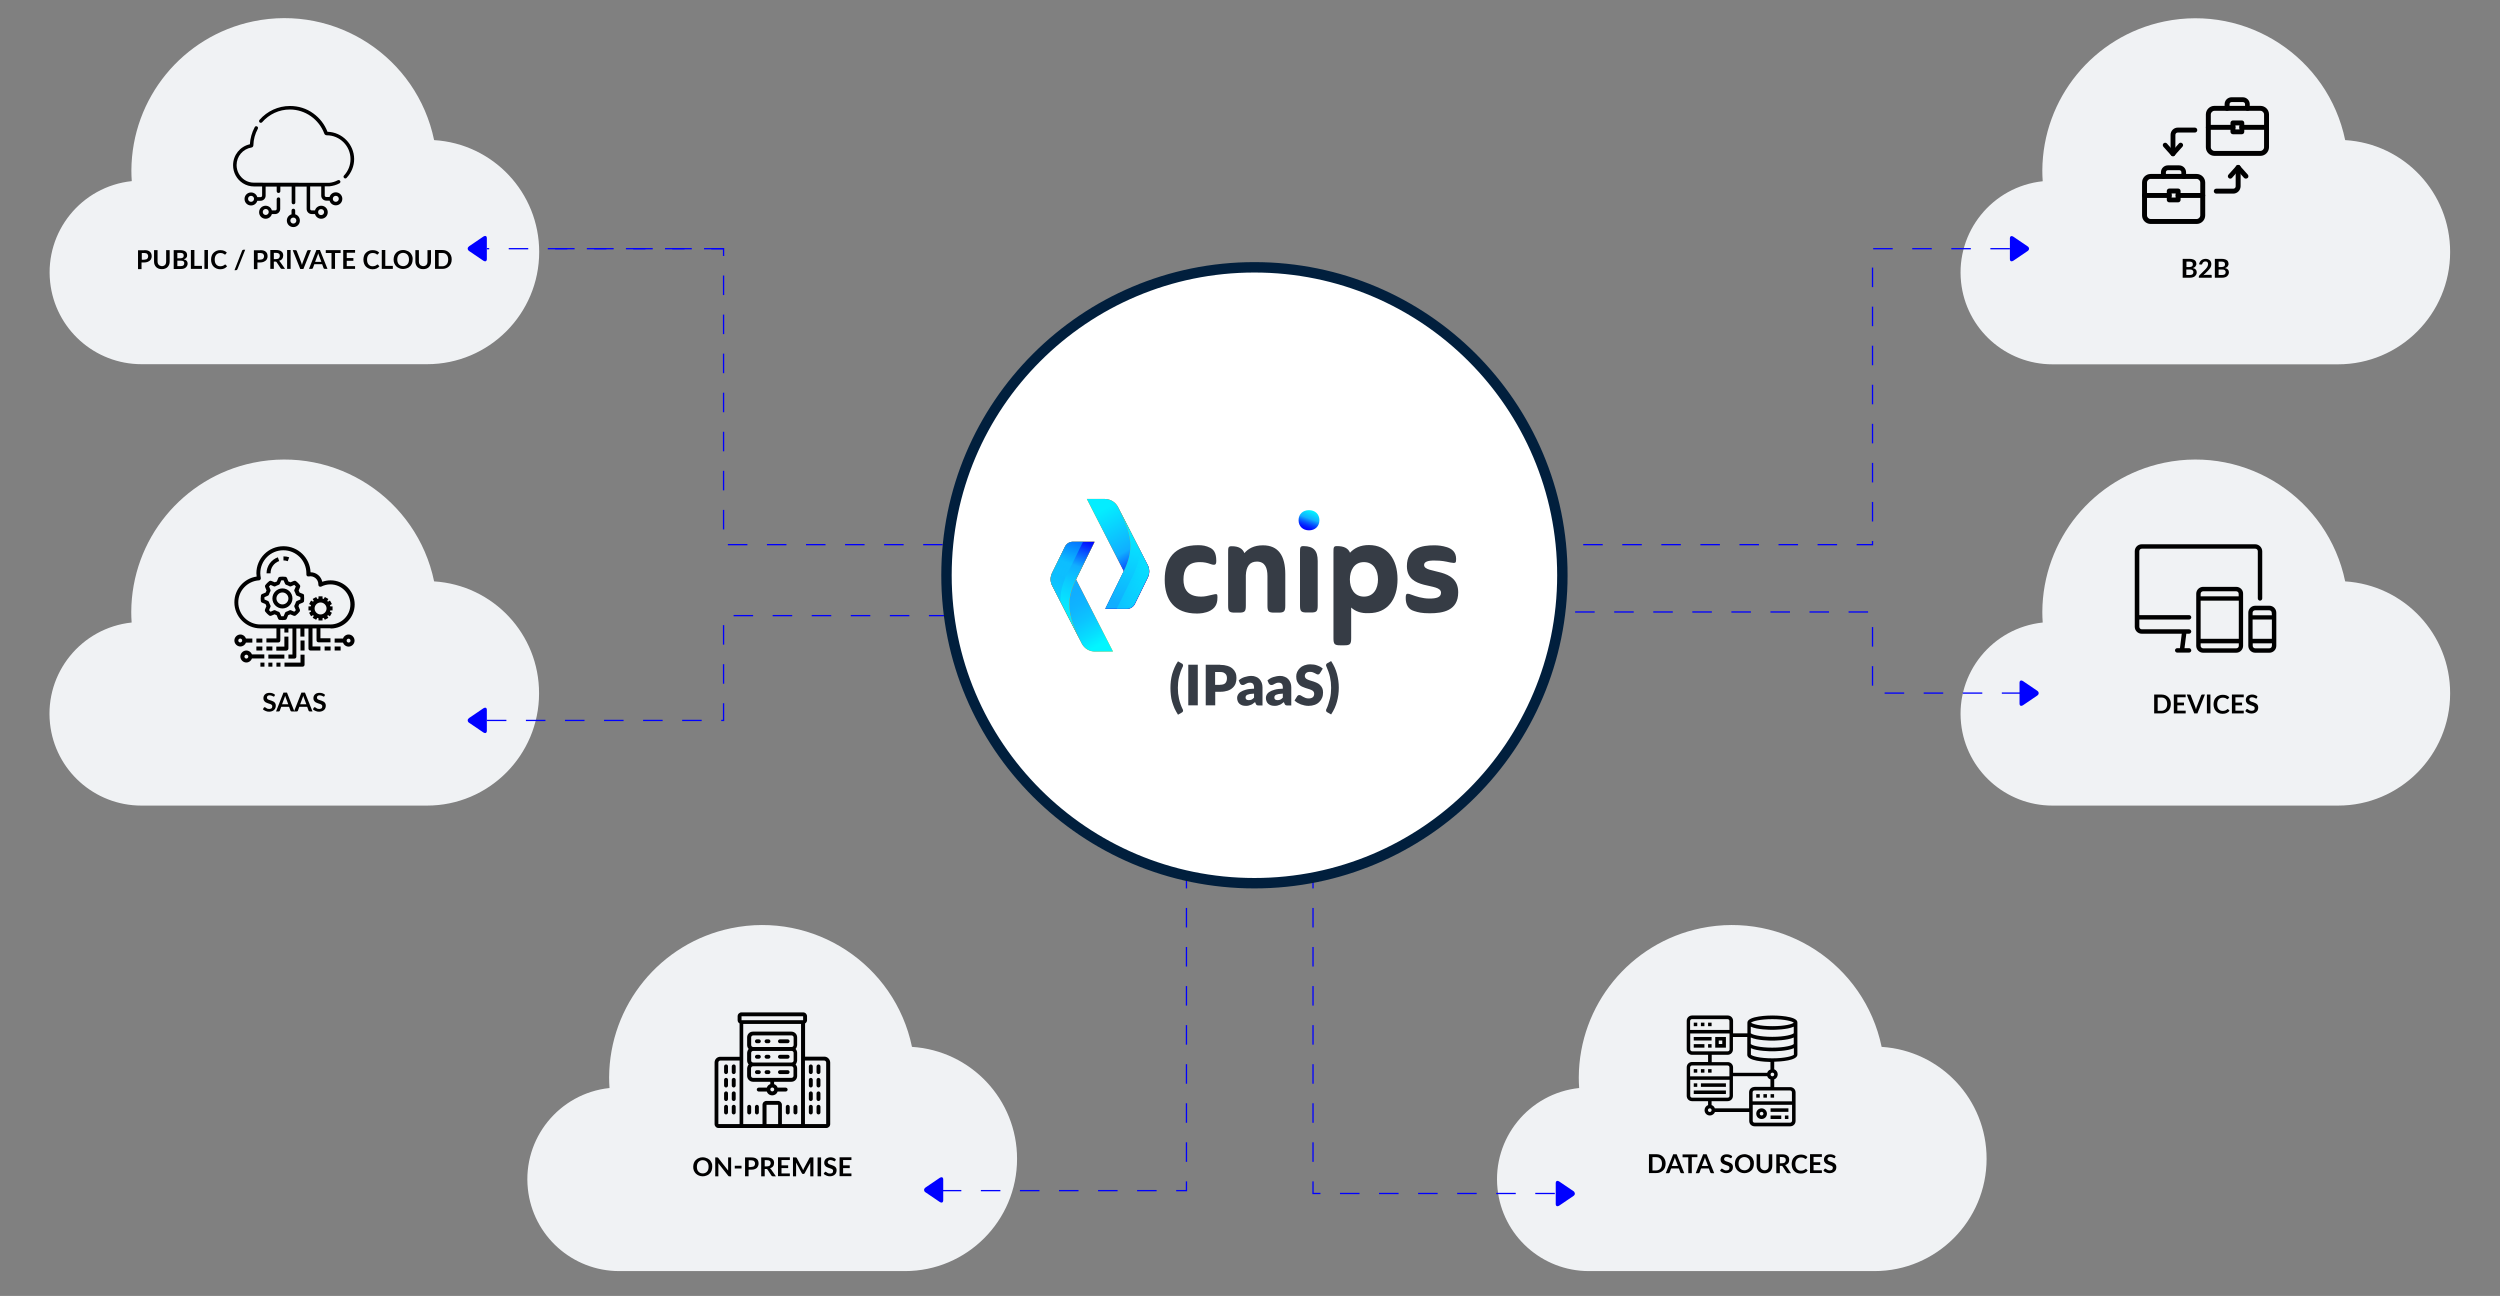 <svg xmlns="http://www.w3.org/2000/svg" xmlns:xlink="http://www.w3.org/1999/xlink" id="Layer_1" x="0px" y="0px" viewBox="0 0 1920 995.3" style="enable-background:new 0 0 1920 995.3;" xml:space="preserve"><rect x="0" y="0" width="1920" height="995.3" fill="#808080" stroke="none"/><style type="text/css">	.st0{fill:none;stroke:#0000FF;stroke-miterlimit:10;stroke-dasharray:15;}	.st1{fill:#F0F2F4;}	.st2{fill:#0000FF;}	.st3{fill:#FFFFFF;stroke:#011F3D;stroke-width:8;stroke-miterlimit:10;}	.st4{fill:url(#SVGID_1_);}	.st5{fill:url(#SVGID_00000029020378306808729890000003358131298990162083_);}	.st6{fill:url(#SVGID_00000067927284272076769240000000355978813842461090_);}	.st7{fill:url(#SVGID_00000075850416018853118700000009614556687244941972_);}	.st8{opacity:0.41;fill:url(#SVGID_00000067942607529813178670000012487328313201804705_);enable-background:new    ;}	.st9{fill:url(#SVGID_00000020400415954312903160000007770308965362492597_);}	.st10{fill:url(#SVGID_00000160160370071879415610000011993631622072550817_);}	.st11{fill:url(#SVGID_00000106122990064789363180000007643084724827373711_);}	.st12{fill:url(#SVGID_00000072247900969201583800000008716554708884286644_);}	.st13{opacity:0.41;fill:url(#SVGID_00000016076547404681347400000015465208946098234258_);enable-background:new    ;}	.st14{fill:#363C45;}	.st15{fill:url(#SVGID_00000132788195593152124610000005483465221795904652_);}</style><g id="BACKGROUND"></g><polyline class="st0" points="754,418.3 555.7,418.3 555.7,191 395.9,191 "></polyline><path class="st1" d="M333.4,107.6C320.2,44,258,3.2,194.5,16.4c-54.3,11.3-93.3,59-93.6,114.5c0,2.6,0.1,5.4,0.3,8.2 c-38.7,4.1-66.8,38.8-62.7,77.5c3.8,35.9,34.1,63.1,70.2,63.1h219.3c47.6,0,86.1-38.7,86.1-86.2C414.1,148,378.8,110.4,333.4,107.6z "></path><path d="M251.5,101.2c-2.2-5.7-5.9-10.5-10.9-14.1c-5.2-3.8-11.4-5.7-17.9-5.7c-9,0-17.5,3.9-23.4,10.7c-0.5,0.6-0.4,1.4,0.1,1.9 c0.6,0.5,1.4,0.4,1.9-0.1c5.4-6.2,13.1-9.8,21.3-9.8c11.8,0,22.4,7.5,26.5,18.6c0.3,0.7,1,1.2,1.8,1.2h0c10.1,0,18.3,8.2,18.3,18.3 c0,4.7-1.8,9.2-5,12.6c-0.5,0.5-0.5,1.4,0.1,1.9c0.5,0.5,1.4,0.5,1.9-0.1c3.7-3.9,5.8-9.1,5.8-14.5 C271.9,110.8,262.8,101.5,251.5,101.2L251.5,101.2z"></path><path d="M226.7,164.6v-2.9c0-0.8-0.6-1.4-1.4-1.4s-1.4,0.6-1.4,1.4v2.9c-2.1,0.6-3.6,2.5-3.6,4.8c0,2.8,2.2,5,5,5s5-2.2,5-5 C230.3,167.1,228.8,165.2,226.7,164.6z M225.3,171.7c-1.3,0-2.3-1-2.3-2.3s1-2.3,2.3-2.3c1.3,0,2.3,1,2.3,2.3 S226.6,171.7,225.3,171.7z"></path><path d="M213.9,151.6c-0.8,0-1.4,0.6-1.4,1.4v7.4c0,0.7-0.5,1.2-1.2,1.2h-2.5c-0.6-2.1-2.5-3.6-4.8-3.6c-2.8,0-5,2.2-5,5s2.2,5,5,5 c2.3,0,4.2-1.5,4.8-3.6h2.5c2.2,0,3.9-1.8,3.9-3.9V153C215.3,152.2,214.7,151.6,213.9,151.6z M204.1,165.1c-1.3,0-2.3-1-2.3-2.3 s1-2.3,2.3-2.3s2.3,1,2.3,2.3S205.3,165.1,204.1,165.1z"></path><path d="M257.9,147.7c-2.3,0-4.2,1.5-4.8,3.6h-2.5c-0.7,0-1.2-0.5-1.2-1.2v-7c2.2,0,3.5,0,3.6,0c2.7-0.3,5.3-1,7.7-2.3 c0.7-0.4,0.9-1.2,0.6-1.8c-0.4-0.7-1.2-0.9-1.8-0.6c-2.1,1.1-4.3,1.8-6.7,2c-0.3,0-2,0-4.7,0c0,0,0,0,0,0s0,0,0,0 c-10.8,0-37.5,0-53-0.1c-2.6,0-5.1-0.7-7.1-2c-3.9-2.5-6.3-6.8-6.3-11.5c0-6.7,4.8-12.4,11.4-13.5c0.9-0.1,1.5-0.9,1.5-1.8 c0.1-4.5,1.3-8.7,3.4-12.6c0.4-0.7,0.1-1.5-0.6-1.8c-0.7-0.4-1.5-0.1-1.8,0.6c-2.2,4.1-3.4,8.5-3.7,13.1 c-7.5,1.6-12.9,8.3-12.9,16.1c0,5.6,2.8,10.8,7.5,13.8c2.5,1.6,5.5,2.5,8.6,2.5c2.1,0,4.1,0,6.2,0v7c0,0.7-0.5,1.2-1.2,1.2h-2.5 c-0.6-2.1-2.5-3.6-4.8-3.6c-2.8,0-5,2.2-5,5s2.2,5,5,5c2.3,0,4.2-1.5,4.8-3.6h2.5c2.2,0,3.9-1.8,3.9-3.9v-7c2.8,0,5.7,0,8.5,0v3.5 c0,0.8,0.6,1.4,1.4,1.4s1.4-0.6,1.4-1.4v-3.5c3,0,5.9,0,8.7,0v12.2c0,0.8,0.6,1.4,1.4,1.4c0.8,0,1.4-0.6,1.4-1.4v-12.2 c3.1,0,6,0,8.7,0v17.2c0,2.2,1.8,3.9,3.9,3.9h2.5c0.6,2.1,2.5,3.6,4.8,3.6c2.8,0,5-2.2,5-5s-2.2-5-5-5c-2.3,0-4.2,1.5-4.8,3.6h-2.5 c-0.7,0-1.2-0.5-1.2-1.2v-17.2c3.3,0,6.2,0,8.5,0h0v7c0,2.2,1.8,3.9,3.9,3.9h2.5c0.6,2.1,2.5,3.6,4.8,3.6c2.8,0,5-2.2,5-5 S260.6,147.7,257.9,147.7L257.9,147.7z M192.8,155c-1.3,0-2.3-1-2.3-2.3s1-2.3,2.3-2.3s2.3,1,2.3,2.3S194.1,155,192.8,155z  M246.6,160.6c1.3,0,2.3,1,2.3,2.3s-1,2.3-2.3,2.3s-2.3-1-2.3-2.3S245.3,160.6,246.6,160.6z M257.9,155c-1.3,0-2.3-1-2.3-2.3 s1-2.3,2.3-2.3c1.3,0,2.3,1,2.3,2.3S259.1,155,257.9,155z"></path><path d="M110.9,192.1c1,0,1.8,0.1,2.5,0.3c0.7,0.2,1.3,0.5,1.8,1s0.8,0.9,1,1.5c0.2,0.6,0.3,1.2,0.3,1.9c0,0.7-0.1,1.3-0.4,1.9 c-0.2,0.6-0.6,1.1-1.1,1.5c-0.5,0.4-1.1,0.7-1.8,1c-0.7,0.2-1.5,0.4-2.5,0.4h-2v5.1h-2.7v-14.5H110.9z M110.9,199.4 c0.5,0,0.9-0.1,1.3-0.2c0.4-0.1,0.7-0.3,0.9-0.5c0.2-0.2,0.4-0.5,0.5-0.8s0.2-0.7,0.2-1.1c0-0.4-0.1-0.7-0.2-1s-0.3-0.6-0.5-0.8 c-0.2-0.2-0.5-0.4-0.9-0.5s-0.8-0.2-1.3-0.2h-2v5.2H110.9z"></path><path d="M124.4,204.4c0.5,0,1-0.1,1.4-0.3c0.4-0.2,0.8-0.4,1-0.7c0.3-0.3,0.5-0.7,0.6-1.1c0.1-0.4,0.2-0.9,0.2-1.5v-8.7h2.7v8.7 c0,0.9-0.1,1.7-0.4,2.4c-0.3,0.7-0.7,1.4-1.2,1.9c-0.5,0.5-1.1,0.9-1.9,1.2c-0.7,0.3-1.6,0.4-2.5,0.4c-0.9,0-1.8-0.1-2.5-0.4 c-0.7-0.3-1.4-0.7-1.9-1.2c-0.5-0.5-0.9-1.2-1.2-1.9c-0.3-0.7-0.4-1.5-0.4-2.4v-8.7h2.7v8.6c0,0.6,0.1,1.1,0.2,1.5 c0.1,0.4,0.4,0.8,0.6,1.1c0.3,0.3,0.6,0.6,1,0.7C123.5,204.3,123.9,204.4,124.4,204.4z"></path><path d="M138.4,192.1c0.9,0,1.8,0.1,2.4,0.3s1.2,0.4,1.7,0.8c0.4,0.3,0.7,0.7,0.9,1.2c0.2,0.5,0.3,1,0.3,1.6c0,0.3,0,0.7-0.1,1 c-0.1,0.3-0.3,0.6-0.5,0.9s-0.5,0.5-0.8,0.7c-0.3,0.2-0.7,0.4-1.2,0.6c2,0.4,3,1.5,3,3.2c0,0.6-0.1,1.2-0.4,1.7s-0.6,1-1,1.3 c-0.4,0.4-1,0.7-1.6,0.9s-1.4,0.3-2.2,0.3h-5.5v-14.5H138.4z M136.2,194.2v4.2h2.1c0.9,0,1.6-0.2,2.1-0.5c0.5-0.3,0.7-0.9,0.7-1.6 c0-0.8-0.2-1.3-0.6-1.6c-0.4-0.3-1.1-0.5-2-0.5H136.2z M138.9,204.4c0.5,0,0.9-0.1,1.3-0.2c0.3-0.1,0.6-0.3,0.8-0.5 c0.2-0.2,0.3-0.4,0.4-0.7c0.1-0.3,0.1-0.5,0.1-0.9c0-0.3,0-0.6-0.1-0.8s-0.3-0.5-0.5-0.6s-0.5-0.3-0.8-0.4c-0.3-0.1-0.7-0.1-1.2-0.1 h-2.7v4.2H138.9z"></path><path d="M155.1,204.3v2.2h-8.5v-14.5h2.7v12.2H155.1z"></path><path d="M159.7,206.5H157v-14.5h2.7V206.5z"></path><path d="M172.9,203.1c0.1,0,0.3,0.1,0.4,0.2l1.1,1.2c-0.6,0.7-1.3,1.3-2.2,1.7c-0.9,0.4-1.9,0.6-3.1,0.6c-1.1,0-2-0.2-2.9-0.6 c-0.9-0.4-1.6-0.9-2.2-1.5s-1.1-1.4-1.4-2.3c-0.3-0.9-0.5-1.9-0.5-3c0-1.1,0.2-2.1,0.5-3s0.8-1.7,1.5-2.3s1.4-1.2,2.3-1.5 c0.9-0.4,1.8-0.5,2.9-0.5c1.1,0,2,0.2,2.8,0.5c0.8,0.3,1.5,0.8,2.1,1.4l-0.9,1.2c-0.1,0.1-0.1,0.2-0.2,0.2c-0.1,0.1-0.2,0.1-0.3,0.1 c-0.1,0-0.2,0-0.3-0.1c-0.1-0.1-0.2-0.1-0.4-0.2s-0.3-0.2-0.4-0.3c-0.2-0.1-0.4-0.2-0.6-0.3c-0.2-0.1-0.5-0.2-0.8-0.2 c-0.3-0.1-0.6-0.1-1-0.1c-0.6,0-1.2,0.1-1.8,0.3s-1,0.6-1.4,1c-0.4,0.4-0.7,1-0.9,1.6c-0.2,0.6-0.3,1.3-0.3,2.2 c0,0.8,0.1,1.5,0.3,2.2c0.2,0.6,0.5,1.2,0.9,1.6c0.4,0.4,0.9,0.8,1.4,1s1.1,0.3,1.7,0.3c0.4,0,0.7,0,1-0.1c0.3,0,0.6-0.1,0.8-0.2 c0.2-0.1,0.5-0.2,0.7-0.3c0.2-0.1,0.4-0.3,0.7-0.5c0.1-0.1,0.1-0.1,0.2-0.1C172.7,203.2,172.8,203.1,172.9,203.1z"></path><path d="M182.4,206.6c-0.1,0.3-0.3,0.5-0.5,0.7c-0.2,0.2-0.5,0.2-0.8,0.2h-1l5.8-14.9c0.1-0.3,0.3-0.5,0.5-0.6 c0.2-0.2,0.5-0.2,0.8-0.2h1.1L182.4,206.6z"></path><path d="M199.9,192.1c1,0,1.8,0.1,2.5,0.3c0.7,0.2,1.3,0.5,1.8,1s0.8,0.9,1,1.5c0.2,0.6,0.3,1.2,0.3,1.9c0,0.7-0.1,1.3-0.4,1.9 c-0.2,0.6-0.6,1.1-1.1,1.5c-0.5,0.4-1.1,0.7-1.8,1c-0.7,0.2-1.5,0.4-2.5,0.4h-2v5.1h-2.7v-14.5H199.9z M199.9,199.4 c0.5,0,0.9-0.1,1.3-0.2c0.4-0.1,0.7-0.3,0.9-0.5c0.2-0.2,0.4-0.5,0.5-0.8s0.2-0.7,0.2-1.1c0-0.4-0.1-0.7-0.2-1s-0.3-0.6-0.5-0.8 c-0.2-0.2-0.5-0.4-0.9-0.5s-0.8-0.2-1.3-0.2h-2v5.2H199.9z"></path><path d="M218.9,206.5h-2.4c-0.5,0-0.8-0.2-1-0.5l-3-4.6c-0.1-0.2-0.2-0.3-0.4-0.4c-0.1-0.1-0.3-0.1-0.6-0.1h-1.2v5.6h-2.7v-14.5h4.4 c1,0,1.8,0.1,2.5,0.3c0.7,0.2,1.3,0.5,1.7,0.9c0.5,0.4,0.8,0.8,1,1.3c0.2,0.5,0.3,1.1,0.3,1.7c0,0.5-0.1,0.9-0.2,1.4 c-0.1,0.4-0.4,0.8-0.6,1.2c-0.3,0.4-0.6,0.7-1,0.9s-0.8,0.5-1.4,0.6c0.2,0.1,0.3,0.2,0.5,0.4c0.1,0.1,0.3,0.3,0.4,0.5L218.9,206.5z  M212,199c0.5,0,0.9-0.1,1.3-0.2c0.4-0.1,0.7-0.3,0.9-0.5c0.2-0.2,0.4-0.5,0.5-0.8c0.1-0.3,0.2-0.6,0.2-1c0-0.7-0.2-1.3-0.7-1.7 c-0.5-0.4-1.2-0.6-2.2-0.6h-1.7v4.8H212z"></path><path d="M223.2,206.5h-2.7v-14.5h2.7V206.5z"></path><path d="M238.8,192.1l-5.8,14.5h-2.4l-5.8-14.5h2.2c0.2,0,0.4,0.1,0.6,0.2c0.1,0.1,0.3,0.3,0.3,0.4l3.4,8.8c0.1,0.3,0.2,0.6,0.3,0.9 c0.1,0.3,0.2,0.7,0.3,1.1c0.1-0.4,0.2-0.7,0.3-1.1c0.1-0.3,0.2-0.7,0.3-0.9l3.4-8.8c0.1-0.2,0.2-0.3,0.3-0.4 c0.2-0.1,0.3-0.2,0.6-0.2H238.8z"></path><path d="M251.5,206.5h-2.1c-0.2,0-0.4-0.1-0.6-0.2c-0.1-0.1-0.3-0.3-0.3-0.4l-1.1-3h-6l-1.1,3c-0.1,0.2-0.2,0.3-0.3,0.4 s-0.3,0.2-0.6,0.2h-2.1l5.7-14.5h2.7L251.5,206.5z M246.8,201.1l-1.8-4.8c-0.1-0.2-0.2-0.5-0.3-0.8c-0.1-0.3-0.2-0.6-0.3-1 c-0.1,0.3-0.2,0.7-0.3,1c-0.1,0.3-0.2,0.6-0.3,0.8l-1.8,4.8H246.8z"></path><path d="M261.7,194.3h-4.4v12.2h-2.7v-12.2h-4.4v-2.2h11.4V194.3z"></path><path d="M266.3,194.2v4h5.1v2.1h-5.1v4.1h6.4v2.1h-9.1v-14.5h9.1v2.1H266.3z"></path><path d="M289.9,203.1c0.1,0,0.3,0.1,0.4,0.2l1.1,1.2c-0.6,0.7-1.3,1.3-2.2,1.7c-0.9,0.4-1.9,0.6-3.1,0.6c-1.1,0-2-0.2-2.9-0.6 c-0.9-0.4-1.6-0.9-2.2-1.5s-1.1-1.4-1.4-2.3c-0.3-0.9-0.5-1.9-0.5-3c0-1.1,0.2-2.1,0.5-3s0.8-1.7,1.5-2.3s1.4-1.2,2.3-1.5 c0.9-0.4,1.8-0.5,2.9-0.5c1.1,0,2,0.2,2.8,0.5c0.8,0.3,1.5,0.8,2.1,1.4l-0.9,1.2c-0.1,0.1-0.1,0.2-0.2,0.2c-0.1,0.1-0.2,0.1-0.3,0.1 c-0.1,0-0.2,0-0.3-0.1c-0.1-0.1-0.2-0.1-0.4-0.2s-0.3-0.2-0.4-0.3c-0.2-0.1-0.4-0.2-0.6-0.3c-0.2-0.1-0.5-0.2-0.8-0.2 c-0.3-0.1-0.6-0.1-1-0.1c-0.6,0-1.2,0.1-1.8,0.3s-1,0.6-1.4,1c-0.4,0.4-0.7,1-0.9,1.6c-0.2,0.6-0.3,1.3-0.3,2.2 c0,0.8,0.1,1.5,0.3,2.2c0.2,0.6,0.5,1.2,0.9,1.6c0.4,0.4,0.9,0.8,1.4,1s1.1,0.3,1.7,0.3c0.4,0,0.7,0,1-0.1c0.3,0,0.6-0.1,0.8-0.2 c0.2-0.1,0.5-0.2,0.7-0.3c0.2-0.1,0.4-0.3,0.7-0.5c0.1-0.1,0.1-0.1,0.2-0.1C289.7,203.2,289.8,203.1,289.9,203.1z"></path><path d="M301.7,204.3v2.2h-8.5v-14.5h2.7v12.2H301.7z"></path><path d="M316.9,199.3c0,1.1-0.2,2-0.5,2.9c-0.4,0.9-0.8,1.7-1.5,2.3c-0.6,0.7-1.4,1.2-2.3,1.5s-1.9,0.6-3,0.6c-1.1,0-2.1-0.2-3-0.6 c-0.9-0.4-1.7-0.9-2.3-1.5s-1.1-1.4-1.5-2.3c-0.4-0.9-0.5-1.9-0.5-2.9s0.2-2,0.5-2.9c0.4-0.9,0.9-1.7,1.5-2.3s1.4-1.2,2.3-1.5 c0.9-0.4,1.9-0.6,3-0.6c0.7,0,1.4,0.1,2.1,0.3c0.6,0.2,1.2,0.4,1.8,0.7s1,0.7,1.5,1.1c0.4,0.4,0.8,0.9,1.1,1.5 c0.3,0.5,0.5,1.1,0.7,1.8S316.9,198.6,316.9,199.3z M314.1,199.3c0-0.8-0.1-1.5-0.3-2.1c-0.2-0.6-0.5-1.2-0.9-1.6 c-0.4-0.4-0.9-0.8-1.4-1s-1.2-0.4-1.9-0.4c-0.7,0-1.3,0.1-1.9,0.4s-1,0.6-1.4,1c-0.4,0.4-0.7,1-0.9,1.6c-0.2,0.6-0.3,1.3-0.3,2.1 s0.1,1.5,0.3,2.1c0.2,0.6,0.5,1.2,0.9,1.6c0.4,0.4,0.9,0.8,1.4,1c0.6,0.2,1.2,0.4,1.9,0.4c0.7,0,1.3-0.1,1.9-0.4 c0.6-0.2,1-0.6,1.4-1c0.4-0.4,0.7-1,0.9-1.6C314,200.8,314.1,200.1,314.1,199.3z"></path><path d="M325.1,204.4c0.5,0,1-0.1,1.4-0.3c0.4-0.2,0.8-0.4,1-0.7c0.3-0.3,0.5-0.7,0.6-1.1c0.1-0.4,0.2-0.9,0.2-1.5v-8.7h2.7v8.7 c0,0.9-0.1,1.7-0.4,2.4c-0.3,0.7-0.7,1.4-1.2,1.9c-0.5,0.5-1.1,0.9-1.9,1.2c-0.7,0.3-1.6,0.4-2.5,0.4c-0.9,0-1.8-0.1-2.5-0.4 c-0.7-0.3-1.4-0.7-1.9-1.2c-0.5-0.5-0.9-1.2-1.2-1.9c-0.3-0.7-0.4-1.5-0.4-2.4v-8.7h2.7v8.6c0,0.6,0.1,1.1,0.2,1.5 c0.1,0.4,0.4,0.8,0.6,1.1c0.3,0.3,0.6,0.6,1,0.7C324.1,204.3,324.5,204.4,325.1,204.4z"></path><path d="M346.9,199.3c0,1.1-0.2,2-0.5,2.9s-0.9,1.6-1.5,2.3c-0.6,0.6-1.4,1.1-2.3,1.5c-0.9,0.4-1.9,0.5-3,0.5h-5.5v-14.5h5.5 c1.1,0,2.1,0.2,3,0.5c0.9,0.4,1.7,0.9,2.3,1.5c0.6,0.6,1.1,1.4,1.5,2.3S346.9,198.3,346.9,199.3z M344.2,199.3 c0-0.8-0.1-1.5-0.3-2.1c-0.2-0.6-0.5-1.2-0.9-1.6s-0.9-0.8-1.4-1c-0.6-0.2-1.2-0.3-1.9-0.3h-2.8v10.2h2.8c0.7,0,1.3-0.1,1.9-0.4 c0.6-0.2,1-0.6,1.4-1c0.4-0.4,0.7-1,0.9-1.6C344.1,200.8,344.2,200.1,344.2,199.3z"></path><path class="st1" d="M333.4,446.5c-13.2-63.5-75.4-104.3-139-91.1c-54.3,11.3-93.3,59-93.6,114.5c0,2.6,0.1,5.4,0.3,8.2 c-38.7,4.1-66.8,38.8-62.7,77.5c3.8,35.9,34.1,63.1,70.2,63.1h219.3c47.6,0,86.1-38.7,86.1-86.2C414.1,487,378.8,449.4,333.4,446.5z "></path><g>	<path d="M210.8,534.6c-0.1,0.1-0.2,0.2-0.3,0.3c-0.1,0.1-0.2,0.1-0.3,0.1c-0.1,0-0.3-0.1-0.5-0.2c-0.2-0.1-0.4-0.2-0.6-0.3  c-0.2-0.1-0.5-0.2-0.8-0.3c-0.3-0.1-0.7-0.2-1.1-0.2c-0.4,0-0.7,0-1,0.1c-0.3,0.1-0.5,0.2-0.7,0.4s-0.3,0.4-0.4,0.6  c-0.1,0.2-0.1,0.5-0.1,0.7c0,0.3,0.1,0.6,0.3,0.9c0.2,0.2,0.4,0.4,0.8,0.6c0.3,0.2,0.7,0.3,1.1,0.4s0.8,0.3,1.2,0.4  c0.4,0.1,0.8,0.3,1.2,0.5c0.4,0.2,0.8,0.4,1.1,0.7c0.3,0.3,0.6,0.6,0.8,1.1s0.3,0.9,0.3,1.5c0,0.7-0.1,1.3-0.3,1.8  c-0.2,0.6-0.5,1.1-1,1.5c-0.4,0.4-1,0.8-1.6,1s-1.3,0.4-2.1,0.4c-0.5,0-0.9,0-1.4-0.1c-0.4-0.1-0.9-0.2-1.3-0.4  c-0.4-0.2-0.8-0.4-1.2-0.6s-0.7-0.5-1-0.8l0.8-1.3c0.1-0.1,0.2-0.2,0.3-0.2c0.1-0.1,0.2-0.1,0.3-0.1c0.2,0,0.3,0.1,0.5,0.2  s0.4,0.3,0.7,0.5s0.6,0.3,0.9,0.5c0.4,0.1,0.8,0.2,1.3,0.2c0.8,0,1.4-0.2,1.8-0.5s0.6-0.9,0.6-1.6c0-0.4-0.1-0.7-0.3-0.9  c-0.2-0.2-0.4-0.4-0.8-0.6c-0.3-0.2-0.7-0.3-1.1-0.4c-0.4-0.1-0.8-0.2-1.2-0.4c-0.4-0.1-0.8-0.3-1.2-0.5c-0.4-0.2-0.8-0.4-1.1-0.7  c-0.3-0.3-0.6-0.7-0.8-1.1c-0.2-0.4-0.3-1-0.3-1.7c0-0.5,0.1-1,0.3-1.5c0.2-0.5,0.5-0.9,0.9-1.3c0.4-0.4,0.9-0.7,1.5-0.9  c0.6-0.2,1.3-0.3,2-0.3c0.9,0,1.6,0.1,2.4,0.4c0.7,0.3,1.3,0.6,1.8,1.1L210.8,534.6z"></path>	<path d="M226.1,546.4H224c-0.2,0-0.4-0.1-0.6-0.2c-0.1-0.1-0.3-0.3-0.3-0.4l-1.1-3h-6l-1.1,3c-0.1,0.2-0.2,0.3-0.3,0.4  c-0.2,0.1-0.3,0.2-0.6,0.2H212l5.7-14.5h2.7L226.1,546.4z M221.4,540.9l-1.8-4.8c-0.1-0.2-0.2-0.5-0.3-0.8c-0.1-0.3-0.2-0.6-0.3-1  c-0.1,0.3-0.2,0.7-0.3,1s-0.2,0.6-0.3,0.8l-1.8,4.8H221.4z"></path>	<path d="M240,546.4h-2.1c-0.2,0-0.4-0.1-0.6-0.2c-0.1-0.1-0.3-0.3-0.3-0.4l-1.1-3h-6l-1.1,3c-0.1,0.2-0.2,0.3-0.3,0.4  c-0.2,0.1-0.3,0.2-0.6,0.2h-2.1l5.7-14.5h2.7L240,546.4z M235.3,540.9l-1.8-4.8c-0.1-0.2-0.2-0.5-0.3-0.8c-0.1-0.3-0.2-0.6-0.3-1  c-0.1,0.3-0.2,0.7-0.3,1s-0.2,0.6-0.3,0.8l-1.8,4.8H235.3z"></path>	<path d="M249.2,534.6c-0.1,0.1-0.2,0.2-0.3,0.3c-0.1,0.1-0.2,0.1-0.3,0.1c-0.1,0-0.3-0.1-0.5-0.2c-0.2-0.1-0.4-0.2-0.6-0.3  c-0.2-0.1-0.5-0.2-0.8-0.3c-0.3-0.1-0.7-0.2-1.1-0.2c-0.4,0-0.7,0-1,0.1c-0.3,0.1-0.5,0.2-0.7,0.4s-0.3,0.4-0.4,0.6  c-0.1,0.2-0.1,0.5-0.1,0.7c0,0.3,0.1,0.6,0.3,0.9c0.2,0.2,0.4,0.4,0.8,0.6c0.3,0.2,0.7,0.3,1.1,0.4s0.8,0.3,1.2,0.4  c0.4,0.1,0.8,0.3,1.2,0.5c0.4,0.2,0.8,0.4,1.1,0.7c0.3,0.3,0.6,0.6,0.8,1.1s0.3,0.9,0.3,1.5c0,0.7-0.1,1.3-0.3,1.8  c-0.2,0.6-0.5,1.1-1,1.5c-0.4,0.4-1,0.8-1.6,1s-1.3,0.4-2.1,0.4c-0.5,0-0.9,0-1.4-0.1c-0.4-0.1-0.9-0.2-1.3-0.4  c-0.4-0.2-0.8-0.4-1.2-0.6s-0.7-0.5-1-0.8l0.8-1.3c0.1-0.1,0.2-0.2,0.3-0.2c0.1-0.1,0.2-0.1,0.3-0.1c0.2,0,0.3,0.1,0.5,0.2  s0.4,0.3,0.7,0.5s0.6,0.3,0.9,0.5c0.4,0.1,0.8,0.2,1.3,0.2c0.8,0,1.4-0.2,1.8-0.5s0.6-0.9,0.6-1.6c0-0.4-0.1-0.7-0.3-0.9  c-0.2-0.2-0.4-0.4-0.8-0.6c-0.3-0.2-0.7-0.3-1.1-0.4c-0.4-0.1-0.8-0.2-1.2-0.4c-0.4-0.1-0.8-0.3-1.2-0.5c-0.4-0.2-0.8-0.4-1.1-0.7  c-0.3-0.3-0.6-0.7-0.8-1.1c-0.2-0.4-0.3-1-0.3-1.7c0-0.5,0.1-1,0.3-1.5c0.2-0.5,0.5-0.9,0.9-1.3c0.4-0.4,0.9-0.7,1.5-0.9  c0.6-0.2,1.3-0.3,2-0.3c0.9,0,1.6,0.1,2.4,0.4c0.7,0.3,1.3,0.6,1.8,1.1L249.2,534.6z"></path></g><path d="M253.9,482.7c10.2,0,18.5-8.3,18.5-18.5c0-10.2-8.3-18.5-18.5-18.5c-2.2,0-4.3,0.4-6.4,1.1c-0.9-4.2-4.6-7.3-9-7.3 c0,0,0,0,0,0c-0.4-11.1-9.6-20-20.8-20c-11.5,0-20.8,9.3-20.8,20.8c0,0.9,0.1,1.7,0.2,2.5c-9.7,1.4-17.1,9.8-17.1,19.8 c0,11,9,20,20,20h12.3v7.7h-7.7v3.1h9.2c0.9,0,1.5-0.7,1.5-1.5v-9.2h3.1v3.1h3.1v-3.1h3.1v20h-3.1v3.1h4.6c0.9,0,1.5-0.7,1.5-1.5 v-21.6h3.1v6.2h3.1v-6.2h3.1v15.4c0,0.9,0.7,1.5,1.5,1.5h7.7v-3.1H240v-13.9h3.1v9.2c0,0.9,0.7,1.5,1.5,1.5h9.2v-3.1h-7.7v-7.7 H253.9z M183,462.6c0-8.9,7-16.3,15.9-16.9c0.4,0,0.9-0.2,1.1-0.6c0.3-0.4,0.4-0.8,0.3-1.2c-0.2-1.2-0.4-2.4-0.4-3.6 c0-9.8,7.9-17.7,17.7-17.7s17.7,7.9,17.7,17.7c0,0.2,0,0.3,0,0.5l0,0.4c0,0.5,0.2,0.9,0.5,1.2c0.4,0.3,0.9,0.4,1.3,0.3 c3.9-0.8,7.4,2.2,7.4,6c0,0,0,0.3,0,0.3c0,0.5,0.2,1.1,0.7,1.4c0.5,0.3,1,0.3,1.5,0.1c2.2-1.1,4.6-1.7,7-1.7 c8.5,0,15.4,6.9,15.4,15.4s-6.9,15.4-15.4,15.4H200C190.6,479.6,183,472,183,462.6z"></path><path d="M222.1,428c-1.4-0.5-2.9-0.7-4.4-0.7v3.1c1.1,0,2.3,0.2,3.3,0.6L222.1,428z"></path><path d="M214.4,430.9l-1-2.9c-5.2,1.9-8.7,6.8-8.7,12.3h3.1C207.7,436.1,210.4,432.3,214.4,430.9z"></path><path d="M232.8,456.2l-2.7-1.1c-0.2-0.5-0.4-1.1-0.7-1.6l1.1-2.7c0.2-0.5,0.1-1.1-0.2-1.5c-0.9-1.1-1.9-2.2-3-3 c-0.4-0.3-1-0.4-1.5-0.2l-2.7,1.1c-0.5-0.2-1-0.5-1.6-0.6l-1.1-2.7c-0.2-0.5-0.7-0.9-1.2-0.9c-1.6-0.2-2.7-0.2-4.3,0 c-0.5,0.1-1,0.4-1.2,0.9l-1.1,2.7c-0.5,0.2-1.1,0.4-1.6,0.6l-2.7-1.1c-0.5-0.2-1.1-0.1-1.5,0.2c-1.1,0.9-2.2,1.9-3,3 c-0.3,0.4-0.4,1-0.2,1.5l1.1,2.7c-0.2,0.5-0.5,1-0.7,1.6l-2.7,1.1c-0.5,0.2-0.9,0.7-0.9,1.2c-0.1,0.8-0.2,1.5-0.2,2.1 c0,0.7,0,1.3,0.1,2.1c0.1,0.5,0.4,1,0.9,1.2l2.7,1.1c0.2,0.5,0.4,1.1,0.7,1.6l-1.1,2.7c-0.2,0.5-0.1,1.1,0.2,1.5 c0.9,1.1,1.9,2.2,3,3c0.4,0.3,1,0.4,1.5,0.2l2.7-1.1c0.5,0.2,1,0.5,1.6,0.7l1.1,2.7c0.2,0.5,0.7,0.9,1.2,0.9 c0.8,0.1,1.5,0.1,2.1,0.1c0.7,0,1.3,0,2.1-0.1c0.5-0.1,1-0.4,1.2-0.9l1.1-2.7c0.5-0.2,1.1-0.4,1.6-0.7l2.7,1.1 c0.5,0.2,1.1,0.1,1.5-0.2c1.1-0.9,2.2-1.9,3-3c0.3-0.4,0.4-1,0.2-1.5l-1.1-2.7c0.2-0.5,0.5-1,0.7-1.6l2.7-1.1 c0.5-0.2,0.9-0.7,0.9-1.2c0.1-0.8,0.1-1.5,0.1-2.1c0-0.7,0-1.3-0.1-2.1C233.6,456.9,233.3,456.4,232.8,456.2L232.8,456.2z  M230.7,460.4l-2.6,1.1c-0.4,0.2-0.8,0.5-0.9,1c-0.2,0.8-0.6,1.6-1,2.3c-0.2,0.4-0.3,0.9-0.1,1.3l1.1,2.5c-0.4,0.4-0.8,0.9-1.2,1.2 l-2.5-1.1c-0.4-0.2-0.9-0.2-1.3,0.1c-0.7,0.4-1.5,0.7-2.3,1c-0.5,0.1-0.8,0.5-1,0.9l-1.1,2.6c-0.6,0-1.1,0-1.8,0l-1.1-2.6 c-0.2-0.4-0.5-0.8-1-0.9c-0.8-0.2-1.6-0.6-2.3-1c-0.4-0.2-0.9-0.3-1.3-0.1l-2.5,1.1c-0.4-0.4-0.9-0.8-1.2-1.2l1.1-2.5 c0.2-0.4,0.2-0.9-0.1-1.3c-0.4-0.7-0.7-1.5-1-2.3c-0.1-0.5-0.5-0.8-0.9-1l-2.6-1.1c0-0.3,0-0.6,0-0.9s0-0.6,0-0.9l2.6-1.1 c0.4-0.2,0.8-0.5,0.9-1c0.2-0.8,0.6-1.6,1-2.3c0.2-0.4,0.3-0.9,0.1-1.3l-1.1-2.5c0.4-0.4,0.8-0.9,1.2-1.2l2.5,1.1 c0.4,0.2,0.9,0.2,1.3-0.1c0.7-0.4,1.5-0.7,2.3-1c0.5-0.1,0.8-0.5,1-0.9l1.1-2.6c0.6,0,1.1,0,1.8,0l1.1,2.6c0.2,0.4,0.5,0.8,1,0.9 c0.8,0.2,1.6,0.6,2.3,1c0.4,0.2,0.9,0.3,1.3,0.1l2.5-1.1c0.4,0.4,0.9,0.8,1.2,1.2l-1.1,2.5c-0.2,0.4-0.2,0.9,0.1,1.3 c0.4,0.7,0.7,1.5,1,2.3c0.1,0.5,0.5,0.8,0.9,1l2.6,1.1c0,0.3,0,0.6,0,0.9S230.8,460.1,230.7,460.4L230.7,460.4z"></path><path d="M251.9,472.4l1.5,0.9l1.5-2.7l-1.5-0.9c0.1-0.3,0.2-0.6,0.3-0.9h1.7v-3.1h-1.7c-0.1-0.3-0.2-0.6-0.3-0.9l1.5-0.9l-1.5-2.7 l-1.5,0.9c-0.2-0.2-0.4-0.4-0.6-0.6l0.9-1.5l-2.7-1.5l-0.9,1.5c-0.3-0.1-0.6-0.2-0.9-0.3V458h-3.1v1.7c-0.3,0.1-0.6,0.2-0.9,0.3 l-0.9-1.5l-2.7,1.5l0.9,1.5c-0.2,0.2-0.4,0.4-0.6,0.6l-1.5-0.9l-1.5,2.7l1.5,0.9c-0.1,0.3-0.2,0.6-0.3,0.9h-1.7v3.1h1.7 c0.1,0.3,0.2,0.6,0.3,0.9l-1.5,0.9l1.5,2.7l1.5-0.9c0.2,0.2,0.4,0.4,0.6,0.6l-0.9,1.5l2.7,1.5l0.9-1.5c0.3,0.1,0.6,0.2,0.9,0.3v1.7 h3.1v-1.7c0.3-0.1,0.6-0.2,0.9-0.3l0.9,1.5l2.7-1.5l-0.9-1.5C251.5,472.8,251.7,472.6,251.9,472.4z M246.2,471.9 c-2.5,0-4.6-2.1-4.6-4.6s2.1-4.6,4.6-4.6s4.6,2.1,4.6,4.6S248.7,471.9,246.2,471.9z"></path><path d="M216.9,451.9c-4.2,0-7.7,3.5-7.7,7.7c0,4.2,3.5,7.7,7.7,7.7s7.7-3.5,7.7-7.7C224.6,455.3,221.2,451.9,216.9,451.9z  M216.9,464.2c-2.5,0-4.6-2.1-4.6-4.6s2.1-4.6,4.6-4.6s4.6,2.1,4.6,4.6S219.5,464.2,216.9,464.2z"></path><path d="M196.9,490.4h4.6v3.1h-4.6V490.4z"></path><path d="M221.5,498.1v-9.2h-3.1v7.7h-6.2v3.1h7.7C220.8,499.6,221.5,498.9,221.5,498.1z"></path><path d="M204.6,496.5h4.6v3.1h-4.6V496.5z"></path><path d="M196.9,496.5h4.6v3.1h-4.6V496.5z"></path><path d="M206.1,502.7h12.3v3.1h-12.3V502.7z"></path><path d="M200,508.9h3.1v3.1H200V508.9z"></path><path d="M206.1,508.9h3.1v3.1h-3.1V508.9z"></path><path d="M212.3,508.9h3.1v3.1h-3.1V508.9z"></path><path d="M230.8,508.9h-12.3v3.1h13.9c0.9,0,1.5-0.7,1.5-1.5v-7.7h-3.1V508.9z"></path><path d="M230.8,491.9h3.1v7.7h-3.1V491.9z"></path><path d="M188.9,493.5h4.9v-3.1h-4.9c-0.6-1.8-2.3-3.1-4.3-3.1c-2.5,0-4.6,2.1-4.6,4.6s2.1,4.6,4.6,4.6 C186.6,496.5,188.3,495.2,188.9,493.5z M183,491.9c0-0.8,0.7-1.5,1.5-1.5s1.5,0.7,1.5,1.5c0,0.8-0.7,1.5-1.5,1.5 S183,492.8,183,491.9z"></path><path d="M249.3,496.5h4.6v3.1h-4.6V496.5z"></path><path d="M257,496.5h4.6v3.1H257V496.5z"></path><path d="M267.7,487.3c-2,0-3.7,1.3-4.3,3.1H257v3.1h6.4c0.6,1.8,2.3,3.1,4.3,3.1c2.5,0,4.6-2.1,4.6-4.6S270.3,487.3,267.7,487.3z  M267.7,493.5c-0.8,0-1.5-0.7-1.5-1.5c0-0.8,0.7-1.5,1.5-1.5c0.8,0,1.5,0.7,1.5,1.5C269.3,492.8,268.6,493.5,267.7,493.5z"></path><path d="M189.2,499.6c-2.5,0-4.6,2.1-4.6,4.6s2.1,4.6,4.6,4.6c2,0,3.7-1.3,4.3-3.1h9.5v-3.1h-9.5 C192.9,500.9,191.2,499.6,189.2,499.6z M189.2,505.8c-0.8,0-1.5-0.7-1.5-1.5c0-0.8,0.7-1.5,1.5-1.5s1.5,0.7,1.5,1.5 C190.7,505.1,190,505.8,189.2,505.8z"></path><line class="st0" x1="555.7" y1="191" x2="373.9" y2="191"></line><path class="st1" d="M700.4,804c-13.2-63.5-75.4-104.3-139-91.1c-54.3,11.3-93.3,59-93.6,114.5c0,2.6,0.1,5.4,0.3,8.2 c-38.7,4.1-66.8,38.8-62.7,77.5c3.8,35.9,34.1,63.1,70.2,63.1H695c47.6,0,86.1-38.7,86.1-86.2C781.1,844.5,745.8,806.9,700.4,804z"></path><g>	<path d="M547,896.1c0,1.1-0.2,2-0.5,2.9c-0.3,0.9-0.8,1.7-1.5,2.3c-0.6,0.7-1.4,1.2-2.3,1.5c-0.9,0.4-1.9,0.6-3,0.6  c-1.1,0-2.1-0.2-3-0.6c-0.9-0.4-1.7-0.9-2.3-1.5s-1.1-1.4-1.5-2.3c-0.4-0.9-0.5-1.9-0.5-2.9c0-1.1,0.2-2,0.5-2.9s0.9-1.7,1.5-2.3  s1.4-1.2,2.3-1.5c0.9-0.4,1.9-0.6,3-0.6c0.7,0,1.4,0.1,2.1,0.3c0.6,0.2,1.2,0.4,1.8,0.7c0.5,0.3,1,0.7,1.5,1.1  c0.4,0.4,0.8,0.9,1.1,1.5c0.3,0.5,0.5,1.1,0.7,1.8C546.9,894.8,547,895.4,547,896.1z M544.2,896.1c0-0.8-0.1-1.5-0.3-2.1  c-0.2-0.6-0.5-1.2-0.9-1.6s-0.9-0.8-1.4-1s-1.2-0.4-1.9-0.4s-1.3,0.1-1.9,0.4s-1,0.6-1.4,1s-0.7,1-0.9,1.6  c-0.2,0.6-0.3,1.3-0.3,2.1c0,0.8,0.1,1.5,0.3,2.1c0.2,0.6,0.5,1.2,0.9,1.6c0.4,0.4,0.9,0.8,1.4,1c0.6,0.2,1.2,0.4,1.9,0.4  s1.3-0.1,1.9-0.4c0.6-0.2,1-0.6,1.4-1c0.4-0.4,0.7-1,0.9-1.6C544.1,897.6,544.2,896.9,544.2,896.1z"></path>	<path d="M561.5,888.9v14.5h-1.4c-0.2,0-0.4,0-0.5-0.1c-0.1-0.1-0.3-0.2-0.4-0.4l-7.6-9.6c0,0.4,0.1,0.8,0.1,1.2v8.9h-2.4v-14.5h1.4  c0.1,0,0.2,0,0.3,0c0.1,0,0.2,0,0.2,0.1s0.1,0.1,0.2,0.1c0.1,0.1,0.1,0.1,0.2,0.2l7.6,9.7c0-0.2,0-0.5,0-0.7s0-0.4,0-0.6v-8.8  H561.5z"></path>	<path d="M564.3,895.3h5.2v2.1h-5.2V895.3z"></path>	<path d="M577,888.9c1,0,1.8,0.1,2.5,0.3c0.7,0.2,1.3,0.5,1.8,1c0.5,0.4,0.8,0.9,1,1.5c0.2,0.6,0.3,1.2,0.3,1.9  c0,0.7-0.1,1.3-0.4,1.9s-0.6,1.1-1,1.5s-1.1,0.7-1.8,1s-1.5,0.3-2.5,0.3h-2v5.1h-2.7v-14.5H577z M577,896.2c0.5,0,0.9-0.1,1.3-0.2  c0.4-0.1,0.7-0.3,0.9-0.5c0.2-0.2,0.4-0.5,0.5-0.8s0.2-0.7,0.2-1.1c0-0.4-0.1-0.7-0.2-1s-0.3-0.6-0.5-0.8c-0.2-0.2-0.5-0.4-0.9-0.5  c-0.4-0.1-0.8-0.2-1.3-0.2h-2v5.2H577z"></path>	<path d="M595.9,903.4h-2.4c-0.5,0-0.8-0.2-1-0.5l-3-4.6c-0.1-0.2-0.2-0.3-0.4-0.4c-0.1-0.1-0.3-0.1-0.6-0.1h-1.2v5.6h-2.7v-14.5  h4.4c1,0,1.8,0.1,2.5,0.3c0.7,0.2,1.3,0.5,1.7,0.9c0.5,0.4,0.8,0.8,1,1.3c0.2,0.5,0.3,1.1,0.3,1.7c0,0.5-0.1,0.9-0.2,1.4  s-0.3,0.8-0.6,1.2c-0.3,0.4-0.6,0.7-1,0.9s-0.8,0.5-1.4,0.6c0.2,0.1,0.3,0.2,0.5,0.4c0.1,0.1,0.3,0.3,0.4,0.5L595.9,903.4z   M589,895.8c0.5,0,0.9-0.1,1.3-0.2c0.4-0.1,0.7-0.3,0.9-0.5c0.2-0.2,0.4-0.5,0.5-0.8s0.2-0.6,0.2-1c0-0.7-0.2-1.3-0.7-1.7  c-0.5-0.4-1.2-0.6-2.2-0.6h-1.7v4.8H589z"></path>	<path d="M600.2,891v4h5.1v2.1h-5.1v4.1h6.4v2.1h-9.1v-14.5h9.1v2.1H600.2z"></path>	<path d="M624.7,888.9v14.5h-2.4V894c0-0.4,0-0.8,0.1-1.2L618,901c-0.2,0.4-0.5,0.6-0.9,0.6h-0.4c-0.4,0-0.7-0.2-0.9-0.6l-4.4-8.2  c0,0.2,0,0.4,0,0.7c0,0.2,0,0.4,0,0.6v9.3H609v-14.5h2c0.1,0,0.2,0,0.3,0c0.1,0,0.2,0,0.2,0.1c0.1,0,0.1,0.1,0.2,0.1  c0.1,0.1,0.1,0.1,0.2,0.2l4.3,8c0.1,0.2,0.2,0.4,0.3,0.7s0.2,0.5,0.3,0.7c0.1-0.2,0.2-0.5,0.3-0.7c0.1-0.2,0.2-0.5,0.3-0.7l4.3-8  c0.1-0.1,0.1-0.2,0.2-0.2c0.1-0.1,0.1-0.1,0.2-0.1c0.1,0,0.1,0,0.2-0.1c0.1,0,0.2,0,0.3,0H624.7z"></path>	<path d="M630.6,903.4h-2.7v-14.5h2.7V903.4z"></path>	<path d="M641.5,891.5c-0.1,0.1-0.2,0.2-0.3,0.3c-0.1,0.1-0.2,0.1-0.3,0.1c-0.1,0-0.3-0.1-0.5-0.2c-0.2-0.1-0.4-0.2-0.6-0.3  c-0.2-0.1-0.5-0.2-0.8-0.3c-0.3-0.1-0.7-0.2-1.1-0.2c-0.4,0-0.7,0-1,0.1s-0.5,0.2-0.7,0.4c-0.2,0.2-0.3,0.4-0.4,0.6  s-0.1,0.5-0.1,0.7c0,0.3,0.1,0.6,0.3,0.8c0.2,0.2,0.4,0.4,0.8,0.6c0.3,0.2,0.7,0.3,1.1,0.4c0.4,0.1,0.8,0.3,1.2,0.4  s0.8,0.3,1.2,0.5c0.4,0.2,0.8,0.4,1.1,0.7s0.6,0.6,0.8,1.1c0.2,0.4,0.3,0.9,0.3,1.5c0,0.7-0.1,1.3-0.3,1.8c-0.2,0.6-0.5,1.1-1,1.5  c-0.4,0.4-1,0.8-1.6,1s-1.3,0.4-2.1,0.4c-0.5,0-0.9,0-1.4-0.1c-0.4-0.1-0.9-0.2-1.3-0.4c-0.4-0.2-0.8-0.4-1.2-0.6  c-0.4-0.2-0.7-0.5-1-0.8l0.8-1.3c0.1-0.1,0.2-0.2,0.3-0.2c0.1-0.1,0.2-0.1,0.3-0.1c0.2,0,0.3,0.1,0.5,0.2s0.4,0.3,0.7,0.5  c0.3,0.2,0.6,0.3,0.9,0.5c0.4,0.1,0.8,0.2,1.3,0.2c0.8,0,1.4-0.2,1.8-0.5s0.6-0.9,0.6-1.6c0-0.4-0.1-0.7-0.3-0.9  c-0.2-0.2-0.4-0.4-0.8-0.6s-0.7-0.3-1.1-0.4c-0.4-0.1-0.8-0.2-1.2-0.4c-0.4-0.1-0.8-0.3-1.2-0.5c-0.4-0.2-0.8-0.4-1.1-0.7  s-0.6-0.7-0.8-1.1c-0.2-0.5-0.3-1-0.3-1.7c0-0.5,0.1-1,0.3-1.5s0.5-0.9,0.9-1.3s0.9-0.7,1.5-0.9c0.6-0.2,1.3-0.4,2-0.4  c0.9,0,1.6,0.1,2.4,0.4c0.7,0.3,1.3,0.6,1.8,1.1L641.5,891.5z"></path>	<path d="M647.5,891v4h5.1v2.1h-5.1v4.1h6.4v2.1h-9.1v-14.5h9.1v2.1H647.5z"></path></g><path d="M633.1,811.5h-14.8V786c0.9-0.5,1.5-1.5,1.5-2.5v-3c0-1.6-1.3-3-3-3h-47.3c-1.6,0-3,1.3-3,3v3c0,1.1,0.6,2,1.5,2.5v25.6 h-14.8c-2.5,0-4.4,2-4.4,4.4v47.3c0,1.6,1.3,3,3,3h82.8c1.6,0,3-1.3,3-3V816C637.5,813.5,635.5,811.5,633.1,811.5z M569.5,780.5 h47.3v3h-47.3V780.5z M551.7,816c0-0.8,0.7-1.5,1.5-1.5H568v48.8h-16.3V816z M597.6,863.3h-8.9v-14.8h8.9V863.3z M615.3,863.3h-14.8 v-14.8c0-1.6-1.3-3-3-3h-8.9c-1.6,0-3,1.3-3,3v14.8h-14.8v-76.9h44.4V863.3z M634.5,863.3h-16.3v-48.8h14.8c0.8,0,1.5,0.7,1.5,1.5 V863.3z"></path><path d="M578.3,830.8h13.3v1.8c-1.3,0.4-2.2,1.4-2.7,2.7h-6.2c-0.8,0-1.5,0.7-1.5,1.5s0.7,1.5,1.5,1.5h6.2c0.8,2.3,3.3,3.5,5.6,2.7 c1.3-0.4,2.3-1.4,2.7-2.7h6.2c0.8,0,1.5-0.7,1.5-1.5s-0.7-1.5-1.5-1.5h-6.2c-0.4-1.3-1.4-2.2-2.7-2.7v-1.8h13.3c2.5,0,4.4-2,4.4-4.4 v-5.9c0-1.1-0.4-2.1-1.2-3c0.7-0.8,1.1-1.9,1.2-3v-5.9c0-1.1-0.4-2.1-1.2-3c0.7-0.8,1.1-1.9,1.2-3v-5.9c0-2.5-2-4.4-4.4-4.4h-29.6 c-2.5,0-4.4,2-4.4,4.4v5.9c0,1.1,0.4,2.1,1.2,3c-0.7,0.8-1.1,1.9-1.2,3v5.9c0,1.1,0.4,2.1,1.2,3c-0.7,0.8-1.1,1.9-1.2,3v5.9 C573.9,828.8,575.9,830.8,578.3,830.8z M593.1,838.2c-0.8,0-1.5-0.7-1.5-1.5s0.7-1.5,1.5-1.5s1.5,0.7,1.5,1.5 S593.9,838.2,593.1,838.2z M609.4,826.3c0,0.8-0.7,1.5-1.5,1.5h-29.6c-0.8,0-1.5-0.7-1.5-1.5v-5.9c0-0.8,0.7-1.5,1.5-1.5h29.6 c0.8,0,1.5,0.7,1.5,1.5V826.3z M576.9,814.5v-5.9c0-0.8,0.7-1.5,1.5-1.5h29.6c0.8,0,1.5,0.7,1.5,1.5v5.9c0,0.8-0.7,1.5-1.5,1.5 h-29.6C577.5,816,576.9,815.3,576.9,814.5z M576.9,796.7c0-0.8,0.7-1.5,1.5-1.5h29.6c0.8,0,1.5,0.7,1.5,1.5v5.9 c0,0.8-0.7,1.5-1.5,1.5h-29.6c-0.8,0-1.5-0.7-1.5-1.5V796.7z"></path><path d="M557.6,817.5c-0.8,0-1.5,0.7-1.5,1.5v4.4c0,0.8,0.7,1.5,1.5,1.5s1.5-0.7,1.5-1.5v-4.4C559.1,818.1,558.5,817.5,557.6,817.5z "></path><path d="M563.5,817.5c-0.8,0-1.5,0.7-1.5,1.5v4.4c0,0.8,0.7,1.5,1.5,1.5s1.5-0.7,1.5-1.5v-4.4C565,818.1,564.4,817.5,563.5,817.5z"></path><path d="M557.6,827.8c-0.8,0-1.5,0.7-1.5,1.5v4.4c0,0.8,0.7,1.5,1.5,1.5s1.5-0.7,1.5-1.5v-4.4C559.1,828.5,558.5,827.8,557.6,827.8z "></path><path d="M563.5,827.8c-0.8,0-1.5,0.7-1.5,1.5v4.4c0,0.8,0.7,1.5,1.5,1.5s1.5-0.7,1.5-1.5v-4.4C565,828.5,564.4,827.8,563.5,827.8z"></path><path d="M557.6,838.2c-0.8,0-1.5,0.7-1.5,1.5v4.4c0,0.8,0.7,1.5,1.5,1.5s1.5-0.7,1.5-1.5v-4.4C559.1,838.8,558.5,838.2,557.6,838.2z "></path><path d="M563.5,838.2c-0.8,0-1.5,0.7-1.5,1.5v4.4c0,0.8,0.7,1.5,1.5,1.5s1.5-0.7,1.5-1.5v-4.4C565,838.8,564.4,838.2,563.5,838.2z"></path><path d="M557.6,848.5c-0.8,0-1.5,0.7-1.5,1.5v4.4c0,0.8,0.7,1.5,1.5,1.5s1.5-0.7,1.5-1.5V850C559.1,849.2,558.5,848.5,557.6,848.5z"></path><path d="M563.5,848.5c-0.8,0-1.5,0.7-1.5,1.5v4.4c0,0.8,0.7,1.5,1.5,1.5s1.5-0.7,1.5-1.5V850C565,849.2,564.4,848.5,563.5,848.5z"></path><path d="M575.4,855.9c0.8,0,1.5-0.7,1.5-1.5V850c0-0.8-0.7-1.5-1.5-1.5s-1.5,0.7-1.5,1.5v4.4C573.9,855.2,574.6,855.9,575.4,855.9z"></path><path d="M581.3,848.5c-0.8,0-1.5,0.7-1.5,1.5v4.4c0,0.8,0.7,1.5,1.5,1.5s1.5-0.7,1.5-1.5V850C582.8,849.2,582.1,848.5,581.3,848.5z"></path><path d="M605,848.5c-0.8,0-1.5,0.7-1.5,1.5v4.4c0,0.8,0.7,1.5,1.5,1.5s1.5-0.7,1.5-1.5V850C606.4,849.2,605.8,848.5,605,848.5z"></path><path d="M610.9,848.5c-0.8,0-1.5,0.7-1.5,1.5v4.4c0,0.8,0.7,1.5,1.5,1.5s1.5-0.7,1.5-1.5V850C612.4,849.2,611.7,848.5,610.9,848.5z"></path><path d="M628.6,817.5c-0.8,0-1.5,0.7-1.5,1.5v4.4c0,0.8,0.7,1.5,1.5,1.5s1.5-0.7,1.5-1.5v-4.4C630.1,818.1,629.4,817.5,628.6,817.5z "></path><path d="M622.7,817.5c-0.8,0-1.5,0.7-1.5,1.5v4.4c0,0.8,0.7,1.5,1.5,1.5s1.5-0.7,1.5-1.5v-4.4C624.2,818.1,623.5,817.5,622.7,817.5z "></path><path d="M628.6,827.8c-0.8,0-1.5,0.7-1.5,1.5v4.4c0,0.8,0.7,1.5,1.5,1.5s1.5-0.7,1.5-1.5v-4.4C630.1,828.5,629.4,827.8,628.6,827.8z "></path><path d="M622.7,827.8c-0.8,0-1.5,0.7-1.5,1.5v4.4c0,0.8,0.7,1.5,1.5,1.5s1.5-0.7,1.5-1.5v-4.4C624.2,828.5,623.5,827.8,622.7,827.8z "></path><path d="M628.6,838.2c-0.8,0-1.5,0.7-1.5,1.5v4.4c0,0.8,0.7,1.5,1.5,1.5s1.5-0.7,1.5-1.5v-4.4C630.1,838.8,629.4,838.2,628.6,838.2z "></path><path d="M622.7,838.2c-0.8,0-1.5,0.7-1.5,1.5v4.4c0,0.8,0.7,1.5,1.5,1.5s1.5-0.7,1.5-1.5v-4.4C624.2,838.8,623.5,838.2,622.7,838.2z "></path><path d="M628.6,848.5c-0.8,0-1.5,0.7-1.5,1.5v4.4c0,0.8,0.7,1.5,1.5,1.5s1.5-0.7,1.5-1.5V850C630.1,849.2,629.4,848.5,628.6,848.5z"></path><path d="M622.7,848.5c-0.8,0-1.5,0.7-1.5,1.5v4.4c0,0.8,0.7,1.5,1.5,1.5s1.5-0.7,1.5-1.5V850C624.2,849.2,623.5,848.5,622.7,848.5z"></path><path d="M582.8,821.9h-1.5c-0.8,0-1.5,0.7-1.5,1.5c0,0.8,0.7,1.5,1.5,1.5h1.5c0.8,0,1.5-0.7,1.5-1.5 C584.3,822.6,583.6,821.9,582.8,821.9z"></path><path d="M590.2,821.9h-1.5c-0.8,0-1.5,0.7-1.5,1.5c0,0.8,0.7,1.5,1.5,1.5h1.5c0.8,0,1.5-0.7,1.5-1.5 C591.7,822.6,591,821.9,590.2,821.9z"></path><path d="M605,821.9H599c-0.8,0-1.5,0.7-1.5,1.5c0,0.8,0.7,1.5,1.5,1.5h5.9c0.8,0,1.5-0.7,1.5-1.5C606.4,822.6,605.8,821.9,605,821.9 z"></path><path d="M582.8,810.1h-1.5c-0.8,0-1.5,0.7-1.5,1.5c0,0.8,0.7,1.5,1.5,1.5h1.5c0.8,0,1.5-0.7,1.5-1.5 C584.3,810.7,583.6,810.1,582.8,810.1z"></path><path d="M590.2,810.1h-1.5c-0.8,0-1.5,0.7-1.5,1.5c0,0.8,0.7,1.5,1.5,1.5h1.5c0.8,0,1.5-0.7,1.5-1.5 C591.7,810.7,591,810.1,590.2,810.1z"></path><path d="M605,810.1H599c-0.8,0-1.5,0.7-1.5,1.5c0,0.8,0.7,1.5,1.5,1.5h5.9c0.8,0,1.5-0.7,1.5-1.5C606.4,810.7,605.8,810.1,605,810.1 z"></path><path d="M581.3,801.2h1.5c0.8,0,1.5-0.7,1.5-1.5s-0.7-1.5-1.5-1.5h-1.5c-0.8,0-1.5,0.7-1.5,1.5S580.5,801.2,581.3,801.2z"></path><path d="M588.7,801.2h1.5c0.8,0,1.5-0.7,1.5-1.5s-0.7-1.5-1.5-1.5h-1.5c-0.8,0-1.5,0.7-1.5,1.5S587.9,801.2,588.7,801.2z"></path><path d="M599,801.2h5.9c0.8,0,1.5-0.7,1.5-1.5s-0.7-1.5-1.5-1.5H599c-0.8,0-1.5,0.7-1.5,1.5S598.2,801.2,599,801.2z"></path><polyline class="st0" points="373.9,553.3 555.7,553.3 555.7,472.8 754,472.8 "></polyline><path class="st1" d="M1801.1,107.6c-13.2-63.5-75.4-104.3-139-91.1c-54.3,11.3-93.3,59-93.6,114.5c0,2.6,0.1,5.4,0.3,8.2 c-38.7,4.1-66.8,38.8-62.7,77.5c3.8,35.9,34.1,63.1,70.2,63.1h219.3c47.6,0,86.1-38.7,86.1-86.2 C1881.8,148,1846.5,110.4,1801.1,107.6z"></path><g>	<path d="M1681.5,198.8c0.9,0,1.8,0.1,2.4,0.3c0.7,0.2,1.2,0.4,1.7,0.8s0.7,0.7,0.9,1.2c0.2,0.5,0.3,1,0.3,1.6c0,0.3,0,0.7-0.2,1  c-0.1,0.3-0.3,0.6-0.5,0.9s-0.5,0.5-0.8,0.7c-0.3,0.2-0.7,0.4-1.2,0.6c2,0.4,3,1.5,3,3.2c0,0.6-0.1,1.2-0.4,1.7s-0.6,1-1,1.3  c-0.4,0.4-1,0.7-1.7,0.9s-1.4,0.3-2.2,0.3h-5.5v-14.5H1681.5z M1679.2,200.9v4.2h2.1c0.9,0,1.6-0.2,2.1-0.5  c0.5-0.3,0.7-0.9,0.7-1.6c0-0.8-0.2-1.3-0.6-1.6c-0.4-0.3-1.1-0.5-2-0.5H1679.2z M1681.9,211.2c0.5,0,0.9-0.1,1.3-0.2  c0.3-0.1,0.6-0.3,0.8-0.5c0.2-0.2,0.3-0.4,0.4-0.7c0.1-0.3,0.1-0.5,0.1-0.9c0-0.3,0-0.6-0.2-0.8c-0.1-0.2-0.3-0.5-0.5-0.6  c-0.2-0.2-0.5-0.3-0.8-0.4c-0.3-0.1-0.7-0.1-1.2-0.1h-2.7v4.2H1681.9z"></path>	<path d="M1697.8,211c0.3,0,0.5,0.1,0.6,0.2c0.2,0.2,0.2,0.3,0.2,0.6v1.5h-9.9v-0.8c0-0.2,0-0.3,0.1-0.5c0.1-0.2,0.2-0.3,0.3-0.5  l4.4-4.4c0.4-0.4,0.7-0.7,1-1.1s0.5-0.7,0.7-1s0.3-0.7,0.4-1c0.1-0.3,0.2-0.7,0.2-1.1c0-0.3,0-0.7-0.1-0.9  c-0.1-0.3-0.2-0.5-0.4-0.7c-0.2-0.2-0.4-0.3-0.7-0.4c-0.3-0.1-0.5-0.1-0.9-0.1c-0.3,0-0.6,0-0.8,0.1c-0.2,0.1-0.5,0.2-0.7,0.4  s-0.4,0.3-0.5,0.5c-0.1,0.2-0.2,0.4-0.3,0.7c-0.1,0.3-0.3,0.5-0.4,0.6s-0.4,0.1-0.8,0.1l-1.3-0.2c0.1-0.7,0.3-1.3,0.6-1.8  c0.3-0.5,0.6-1,1.1-1.3c0.4-0.4,0.9-0.6,1.5-0.8s1.2-0.3,1.8-0.3c0.7,0,1.3,0.1,1.8,0.3c0.6,0.2,1,0.5,1.4,0.8  c0.4,0.4,0.7,0.8,0.9,1.3c0.2,0.5,0.3,1.1,0.3,1.7c0,0.5-0.1,1-0.2,1.5c-0.2,0.5-0.4,0.9-0.6,1.3c-0.3,0.4-0.6,0.8-0.9,1.2  s-0.7,0.8-1.1,1.2l-3.3,3.3c0.3-0.1,0.6-0.2,0.9-0.2c0.3,0,0.6-0.1,0.9-0.1H1697.8z"></path>	<path d="M1706.2,198.8c0.9,0,1.8,0.1,2.4,0.3c0.7,0.2,1.2,0.4,1.7,0.8s0.7,0.7,0.9,1.2c0.2,0.5,0.3,1,0.3,1.6c0,0.3,0,0.7-0.2,1  c-0.1,0.3-0.3,0.6-0.5,0.9s-0.5,0.5-0.8,0.7c-0.3,0.2-0.7,0.4-1.2,0.6c2,0.4,3,1.5,3,3.2c0,0.6-0.1,1.2-0.4,1.7s-0.6,1-1,1.3  c-0.4,0.4-1,0.7-1.7,0.9s-1.4,0.3-2.2,0.3h-5.5v-14.5H1706.2z M1703.9,200.9v4.2h2.1c0.9,0,1.6-0.2,2.1-0.5  c0.5-0.3,0.7-0.9,0.7-1.6c0-0.8-0.2-1.3-0.6-1.6c-0.4-0.3-1.1-0.5-2-0.5H1703.9z M1706.7,211.2c0.5,0,0.9-0.1,1.3-0.2  c0.3-0.1,0.6-0.3,0.8-0.5c0.2-0.2,0.3-0.4,0.4-0.7c0.1-0.3,0.1-0.5,0.1-0.9c0-0.3,0-0.6-0.2-0.8c-0.1-0.2-0.3-0.5-0.5-0.6  c-0.2-0.2-0.5-0.3-0.8-0.4c-0.3-0.1-0.7-0.1-1.2-0.1h-2.7v4.2H1706.7z"></path></g><path d="M1736,119.7h-35.3c-3.6,0-6.6-2.9-6.6-6.6V87.9c0-3.6,2.9-6.6,6.6-6.6h35.3c3.6,0,6.6,2.9,6.6,6.6v25.2 C1742.5,116.8,1739.6,119.7,1736,119.7z M1700.7,85.1c-1.5,0-2.8,1.3-2.8,2.8v25.2c0,1.5,1.3,2.8,2.8,2.8h35.3 c1.5,0,2.8-1.3,2.8-2.8V87.9c0-1.5-1.3-2.8-2.8-2.8H1700.7z"></path><g>	<path d="M1740.6,99.7h-18.9c-1,0-1.9-0.8-1.9-1.9s0.8-1.9,1.9-1.9h18.9c1,0,1.9,0.8,1.9,1.9S1741.7,99.7,1740.6,99.7z"></path>	<path d="M1714.9,99.7H1696c-1,0-1.9-0.8-1.9-1.9s0.8-1.9,1.9-1.9h18.9c1,0,1.9,0.8,1.9,1.9S1715.9,99.7,1714.9,99.7z"></path>	<path d="M1721.7,103.1h-6.8c-1,0-1.9-0.8-1.9-1.9v-6.8c0-1,0.8-1.9,1.9-1.9h6.8c1,0,1.9,0.8,1.9,1.9v6.8  C1723.6,102.3,1722.8,103.1,1721.7,103.1z M1716.8,99.4h3.1v-3.1h-3.1V99.4z"></path></g><path d="M1726.1,85.1c-1,0-1.9-0.8-1.9-1.9V80c0-0.9-0.7-1.6-1.6-1.6h-8.7c-0.9,0-1.6,0.7-1.6,1.6v3.2c0,1-0.8,1.9-1.9,1.9 s-1.9-0.8-1.9-1.9V80c0-2.9,2.4-5.3,5.3-5.3h8.7c2.9,0,5.3,2.4,5.3,5.3v3.2C1728,84.3,1727.2,85.1,1726.1,85.1z"></path><path d="M1687,172h-35.3c-3.6,0-6.6-2.9-6.6-6.6v-25.2c0-3.6,2.9-6.6,6.6-6.6h35.3c3.6,0,6.6,2.9,6.6,6.6v25.2 C1693.6,169.1,1690.6,172,1687,172z M1651.7,137.4c-1.5,0-2.8,1.3-2.8,2.8v25.2c0,1.5,1.3,2.8,2.8,2.8h35.3c1.5,0,2.8-1.3,2.8-2.8 v-25.2c0-1.5-1.3-2.8-2.8-2.8H1651.7z"></path><g>	<path d="M1691.7,152h-18.9c-1,0-1.9-0.8-1.9-1.9c0-1,0.8-1.9,1.9-1.9h18.9c1,0,1.9,0.8,1.9,1.9C1693.6,151.2,1692.7,152,1691.7,152  z"></path>	<path d="M1666,152H1647c-1,0-1.9-0.8-1.9-1.9c0-1,0.8-1.9,1.9-1.9h18.9c1,0,1.9,0.8,1.9,1.9C1667.8,151.2,1667,152,1666,152z"></path>	<path d="M1672.8,155.4h-6.8c-1,0-1.9-0.8-1.9-1.9v-6.8c0-1,0.8-1.9,1.9-1.9h6.8c1,0,1.9,0.8,1.9,1.9v6.8  C1674.7,154.6,1673.8,155.4,1672.8,155.4z M1667.8,151.7h3.1v-3.1h-3.1V151.7z"></path></g><path d="M1677.2,137.4c-1,0-1.9-0.8-1.9-1.9v-3.2c0-0.9-0.7-1.6-1.6-1.6h-8.7c-0.9,0-1.6,0.7-1.6,1.6v3.2c0,1-0.8,1.9-1.9,1.9 s-1.9-0.8-1.9-1.9v-3.2c0-2.9,2.4-5.3,5.3-5.3h8.7c2.9,0,5.3,2.4,5.3,5.3v3.2C1679.1,136.6,1678.2,137.4,1677.2,137.4z"></path><path d="M1668.9,120c-1,0-1.9-0.8-1.9-1.9v-14.6c0-3,2.5-5.5,5.5-5.5h13.1c1,0,1.9,0.8,1.9,1.9s-0.8,1.9-1.9,1.9h-13.1 c-1,0-1.8,0.8-1.8,1.8v14.6C1670.7,119.1,1669.9,120,1668.9,120z"></path><path d="M1668.9,120c-0.5,0-1-0.2-1.4-0.6l-6-6.7c-0.7-0.8-0.6-2,0.1-2.6c0.8-0.7,2-0.6,2.6,0.1l4.6,5.2l4.6-5.2 c0.7-0.8,1.9-0.8,2.6-0.1c0.8,0.7,0.8,1.9,0.1,2.6l-6,6.7C1669.9,119.7,1669.4,120,1668.9,120L1668.9,120z"></path><path d="M1715.2,148.7h-13.1c-1,0-1.9-0.8-1.9-1.9c0-1,0.8-1.9,1.9-1.9h13.1c1,0,1.8-0.8,1.8-1.8v-14.6c0-1,0.8-1.9,1.9-1.9 s1.9,0.8,1.9,1.9v14.6C1720.7,146.2,1718.2,148.7,1715.2,148.7z"></path><path d="M1724.8,137.2c-0.5,0-1-0.2-1.4-0.6l-4.6-5.2l-4.6,5.2c-0.7,0.8-1.9,0.8-2.6,0.1c-0.8-0.7-0.8-1.9-0.1-2.6l6-6.7 c0.4-0.4,0.9-0.6,1.4-0.6c0.5,0,1,0.2,1.4,0.6l6,6.7c0.7,0.8,0.6,2-0.1,2.6C1725.7,137,1725.3,137.2,1724.8,137.2L1724.8,137.2z"></path><path class="st1" d="M1445.1,804c-13.2-63.5-75.4-104.3-139-91.1c-54.3,11.3-93.3,59-93.6,114.5c0,2.6,0.1,5.4,0.3,8.2 c-38.7,4.1-66.8,38.8-62.7,77.5c3.8,35.9,34.1,63.1,70.2,63.1h219.3c47.6,0,86.1-38.7,86.1-86.2 C1525.8,844.5,1490.5,806.9,1445.1,804z"></path><g>	<path d="M1279.2,893.7c0,1.1-0.2,2-0.5,2.9s-0.8,1.6-1.5,2.3c-0.6,0.6-1.4,1.1-2.3,1.5c-0.9,0.4-1.9,0.5-3,0.5h-5.5v-14.5h5.5  c1.1,0,2.1,0.2,3,0.5c0.9,0.4,1.7,0.9,2.3,1.5c0.6,0.6,1.1,1.4,1.5,2.3S1279.2,892.7,1279.2,893.7z M1276.4,893.7  c0-0.8-0.1-1.5-0.3-2.1c-0.2-0.6-0.5-1.2-0.9-1.6c-0.4-0.4-0.9-0.8-1.4-1s-1.2-0.3-1.9-0.3h-2.8v10.2h2.8c0.7,0,1.3-0.1,1.9-0.4  c0.6-0.2,1-0.6,1.4-1c0.4-0.4,0.7-1,0.9-1.6S1276.4,894.5,1276.4,893.7z"></path>	<path d="M1293.5,901h-2.1c-0.2,0-0.4-0.1-0.6-0.2c-0.1-0.1-0.3-0.3-0.3-0.4l-1.1-3h-6l-1.1,3c-0.1,0.2-0.2,0.3-0.3,0.4  s-0.3,0.2-0.6,0.2h-2.1l5.7-14.5h2.7L1293.5,901z M1288.7,895.5l-1.8-4.8c-0.1-0.2-0.2-0.5-0.3-0.8s-0.2-0.6-0.3-1  c-0.1,0.3-0.2,0.7-0.3,1c-0.1,0.3-0.2,0.6-0.3,0.8l-1.8,4.8H1288.7z"></path>	<path d="M1303.7,888.7h-4.4V901h-2.7v-12.2h-4.4v-2.2h11.4V888.7z"></path>	<path d="M1316.5,901h-2.1c-0.2,0-0.4-0.1-0.6-0.2c-0.1-0.1-0.3-0.3-0.3-0.4l-1.1-3h-6l-1.1,3c-0.1,0.2-0.2,0.3-0.3,0.4  s-0.3,0.2-0.6,0.2h-2.1l5.7-14.5h2.7L1316.5,901z M1311.8,895.5l-1.8-4.8c-0.1-0.2-0.2-0.5-0.3-0.8c-0.1-0.3-0.2-0.6-0.3-1  c-0.1,0.3-0.2,0.7-0.3,1c-0.1,0.3-0.2,0.6-0.3,0.8l-1.8,4.8H1311.8z"></path>	<path d="M1329.9,889.1c-0.1,0.1-0.2,0.2-0.3,0.3s-0.2,0.1-0.3,0.1c-0.1,0-0.3-0.1-0.5-0.2s-0.4-0.2-0.6-0.3s-0.5-0.2-0.8-0.3  s-0.7-0.2-1.1-0.2c-0.4,0-0.7,0-1,0.1c-0.3,0.1-0.5,0.2-0.7,0.4c-0.2,0.2-0.3,0.4-0.4,0.6c-0.1,0.2-0.1,0.5-0.1,0.7  c0,0.3,0.1,0.6,0.3,0.8s0.4,0.4,0.8,0.6s0.7,0.3,1.1,0.4c0.4,0.1,0.8,0.3,1.2,0.4s0.8,0.3,1.2,0.5c0.4,0.2,0.8,0.4,1.1,0.7  c0.3,0.3,0.6,0.6,0.8,1.1c0.2,0.4,0.3,0.9,0.3,1.5c0,0.7-0.1,1.3-0.3,1.8c-0.2,0.6-0.5,1.1-1,1.5c-0.4,0.4-1,0.8-1.6,1  c-0.6,0.2-1.3,0.4-2.1,0.4c-0.5,0-0.9,0-1.4-0.1c-0.4-0.1-0.9-0.2-1.3-0.4c-0.4-0.2-0.8-0.4-1.2-0.6c-0.4-0.2-0.7-0.5-1-0.8  l0.8-1.3c0.1-0.1,0.2-0.2,0.3-0.2s0.2-0.1,0.3-0.1c0.2,0,0.3,0.1,0.5,0.2s0.4,0.3,0.7,0.5c0.3,0.2,0.6,0.3,0.9,0.5s0.8,0.2,1.3,0.2  c0.8,0,1.4-0.2,1.8-0.5s0.6-0.9,0.6-1.6c0-0.4-0.1-0.7-0.3-0.9c-0.2-0.2-0.4-0.4-0.8-0.6s-0.7-0.3-1.1-0.4  c-0.4-0.1-0.8-0.2-1.2-0.4s-0.8-0.3-1.2-0.5c-0.4-0.2-0.8-0.4-1.1-0.7c-0.3-0.3-0.6-0.7-0.8-1.1c-0.2-0.4-0.3-1-0.3-1.7  c0-0.5,0.1-1,0.3-1.5c0.2-0.5,0.5-0.9,0.9-1.3c0.4-0.4,0.9-0.7,1.5-0.9s1.3-0.3,2-0.3c0.9,0,1.6,0.1,2.4,0.4s1.3,0.6,1.8,1.1  L1329.9,889.1z"></path>	<path d="M1347,893.7c0,1.1-0.2,2-0.5,2.9c-0.4,0.9-0.8,1.7-1.5,2.3s-1.4,1.2-2.3,1.5c-0.9,0.4-1.9,0.6-3,0.6c-1.1,0-2.1-0.2-3-0.6  s-1.7-0.9-2.3-1.5s-1.1-1.4-1.5-2.3c-0.4-0.9-0.5-1.9-0.5-2.9s0.2-2,0.5-2.9c0.4-0.9,0.9-1.7,1.5-2.3s1.4-1.2,2.3-1.5  s1.9-0.6,3-0.6c0.7,0,1.4,0.1,2.1,0.3c0.6,0.2,1.2,0.4,1.8,0.7s1,0.7,1.5,1.1s0.8,0.9,1.1,1.5s0.5,1.1,0.7,1.8  C1346.9,892.4,1347,893,1347,893.7z M1344.2,893.7c0-0.8-0.1-1.5-0.3-2.1c-0.2-0.6-0.5-1.2-0.9-1.6s-0.9-0.8-1.4-1  s-1.2-0.4-1.9-0.4c-0.7,0-1.3,0.1-1.9,0.4s-1,0.6-1.4,1s-0.7,1-0.9,1.6c-0.2,0.6-0.3,1.3-0.3,2.1s0.1,1.5,0.3,2.1  c0.2,0.6,0.5,1.2,0.9,1.6c0.4,0.4,0.9,0.8,1.4,1c0.6,0.2,1.2,0.4,1.9,0.4c0.7,0,1.3-0.1,1.9-0.4c0.6-0.2,1-0.6,1.4-1  c0.4-0.4,0.7-1,0.9-1.6C1344.1,895.2,1344.2,894.5,1344.2,893.7z"></path>	<path d="M1355.2,898.8c0.5,0,1-0.1,1.4-0.3c0.4-0.2,0.8-0.4,1-0.7c0.3-0.3,0.5-0.7,0.6-1.1c0.1-0.4,0.2-0.9,0.2-1.5v-8.7h2.7v8.7  c0,0.9-0.1,1.7-0.4,2.4c-0.3,0.7-0.7,1.4-1.2,1.9s-1.1,0.9-1.9,1.2c-0.7,0.3-1.6,0.4-2.5,0.4c-0.9,0-1.8-0.1-2.5-0.4  c-0.7-0.3-1.4-0.7-1.9-1.2c-0.5-0.5-0.9-1.2-1.2-1.9c-0.3-0.7-0.4-1.5-0.4-2.4v-8.7h2.7v8.6c0,0.6,0.1,1.1,0.2,1.5s0.4,0.8,0.7,1.1  c0.3,0.3,0.6,0.6,1,0.7C1354.2,898.7,1354.7,898.8,1355.2,898.8z"></path>	<path d="M1375.5,901h-2.4c-0.5,0-0.8-0.2-1-0.5l-3-4.6c-0.1-0.2-0.2-0.3-0.4-0.4c-0.1-0.1-0.3-0.1-0.6-0.1h-1.2v5.6h-2.7v-14.5h4.4  c1,0,1.8,0.1,2.5,0.3s1.3,0.5,1.7,0.9c0.5,0.4,0.8,0.8,1,1.3c0.2,0.5,0.3,1.1,0.3,1.7c0,0.5-0.1,0.9-0.2,1.4s-0.3,0.8-0.6,1.2  c-0.3,0.4-0.6,0.7-1,0.9s-0.8,0.5-1.4,0.6c0.2,0.1,0.3,0.2,0.5,0.4s0.3,0.3,0.4,0.5L1375.5,901z M1368.6,893.4  c0.5,0,0.9-0.1,1.3-0.2c0.4-0.1,0.7-0.3,0.9-0.5c0.2-0.2,0.4-0.5,0.5-0.8s0.2-0.6,0.2-1c0-0.7-0.2-1.3-0.7-1.7  c-0.5-0.4-1.2-0.6-2.2-0.6h-1.7v4.8H1368.6z"></path>	<path d="M1386.8,897.6c0.1,0,0.3,0.1,0.4,0.2l1.1,1.2c-0.6,0.7-1.3,1.3-2.2,1.7c-0.9,0.4-1.9,0.6-3.1,0.6c-1.1,0-2-0.2-2.9-0.5  s-1.6-0.9-2.2-1.5c-0.6-0.7-1.1-1.4-1.4-2.3s-0.5-1.9-0.5-3c0-1.1,0.2-2.1,0.5-3c0.3-0.9,0.8-1.7,1.5-2.3c0.6-0.7,1.4-1.2,2.3-1.5  s1.8-0.5,2.9-0.5c1.1,0,2,0.2,2.8,0.5s1.5,0.8,2.1,1.4l-0.9,1.2c-0.1,0.1-0.1,0.2-0.2,0.2c-0.1,0.1-0.2,0.1-0.3,0.1  c-0.1,0-0.2,0-0.3-0.1c-0.1-0.1-0.2-0.1-0.4-0.2c-0.1-0.1-0.3-0.2-0.4-0.3c-0.2-0.1-0.4-0.2-0.6-0.3c-0.2-0.1-0.5-0.2-0.8-0.2  c-0.3-0.1-0.6-0.1-1-0.1c-0.6,0-1.2,0.1-1.8,0.3c-0.5,0.2-1,0.6-1.4,1c-0.4,0.4-0.7,1-0.9,1.6c-0.2,0.6-0.3,1.3-0.3,2.2  c0,0.8,0.1,1.5,0.3,2.2c0.2,0.6,0.5,1.2,0.9,1.6s0.9,0.8,1.4,1c0.5,0.2,1.1,0.3,1.7,0.3c0.4,0,0.7,0,1-0.1c0.3,0,0.6-0.1,0.8-0.2  c0.2-0.1,0.5-0.2,0.7-0.3s0.4-0.3,0.7-0.5c0.1-0.1,0.1-0.1,0.2-0.1S1386.7,897.6,1386.8,897.6z"></path>	<path d="M1392.8,888.6v4h5.1v2.1h-5.1v4.1h6.4v2.1h-9.1v-14.5h9.1v2.1H1392.8z"></path>	<path d="M1409.3,889.1c-0.1,0.1-0.2,0.2-0.3,0.3c-0.1,0.1-0.2,0.1-0.3,0.1c-0.1,0-0.3-0.1-0.5-0.2c-0.2-0.1-0.4-0.2-0.6-0.3  c-0.2-0.1-0.5-0.2-0.8-0.3c-0.3-0.1-0.7-0.2-1.1-0.2c-0.4,0-0.7,0-1,0.1s-0.5,0.2-0.7,0.4c-0.2,0.2-0.3,0.4-0.4,0.6  s-0.1,0.5-0.1,0.7c0,0.3,0.1,0.6,0.3,0.8c0.2,0.2,0.4,0.4,0.8,0.6c0.3,0.2,0.7,0.3,1.1,0.4c0.4,0.1,0.8,0.3,1.2,0.4  s0.8,0.3,1.2,0.5c0.4,0.2,0.8,0.4,1.1,0.7c0.3,0.3,0.6,0.6,0.8,1.1c0.2,0.4,0.3,0.9,0.3,1.5c0,0.7-0.1,1.3-0.3,1.8  c-0.2,0.6-0.5,1.1-1,1.5c-0.4,0.4-1,0.8-1.6,1c-0.6,0.2-1.3,0.4-2.1,0.4c-0.5,0-0.9,0-1.4-0.1c-0.4-0.1-0.9-0.2-1.3-0.4  s-0.8-0.4-1.2-0.6c-0.4-0.2-0.7-0.5-1-0.8l0.8-1.3c0.1-0.1,0.2-0.2,0.3-0.2c0.1-0.1,0.2-0.1,0.3-0.1c0.2,0,0.3,0.1,0.5,0.2  s0.4,0.3,0.7,0.5c0.3,0.2,0.6,0.3,0.9,0.5c0.4,0.1,0.8,0.2,1.3,0.2c0.8,0,1.4-0.2,1.8-0.5s0.6-0.9,0.6-1.6c0-0.4-0.1-0.7-0.3-0.9  c-0.2-0.2-0.4-0.4-0.8-0.6s-0.7-0.3-1.1-0.4c-0.4-0.1-0.8-0.2-1.2-0.4c-0.4-0.1-0.8-0.3-1.2-0.5c-0.4-0.2-0.8-0.4-1.1-0.7  c-0.3-0.3-0.6-0.7-0.8-1.1c-0.2-0.4-0.3-1-0.3-1.7c0-0.5,0.1-1,0.3-1.5s0.5-0.9,0.9-1.3s0.9-0.7,1.5-0.9c0.6-0.2,1.3-0.3,2-0.3  c0.9,0,1.6,0.1,2.4,0.4c0.7,0.3,1.3,0.6,1.8,1.1L1409.3,889.1z"></path></g><path d="M1361.2,779.9c-2,0-19.2,0.2-19.2,5.5v8.2h-11V784c0-2.3-1.8-4.1-4.1-4.1h-27.4c-2.3,0-4.1,1.8-4.1,4.1V806 c0,2.3,1.8,4.1,4.1,4.1h12.3v5.5h-12.3c-2.3,0-4.1,1.8-4.1,4.1v21.9c0,2.3,1.8,4.1,4.1,4.1h12.3v3c-1.6,0.6-2.7,2.1-2.7,3.9 c0,2.3,1.8,4.1,4.1,4.1c1.8,0,3.3-1.2,3.9-2.7h26.3v6.9c0,2.3,1.8,4.1,4.1,4.1h27.4c2.3,0,4.1-1.8,4.1-4.1v-21.9 c0-2.3-1.8-4.1-4.1-4.1h-12.3V829c1.6-0.6,2.7-2.1,2.7-3.9c0-1.8-1.2-3.3-2.7-3.9v-5.8c4.6-0.1,17.8-0.8,17.8-5.5v-24.7 C1380.4,780.1,1363.1,779.9,1361.2,779.9z M1377.6,793.5c-0.7,1-6.6,2.8-16.5,2.8s-15.8-1.8-16.5-2.8v-5c4.9,2.3,15,2.4,16.5,2.4 c1.5,0,11.5-0.1,16.5-2.4V793.5z M1377.6,801.8c-0.7,1-6.6,2.8-16.5,2.8s-15.8-1.8-16.5-2.8v-5c4.9,2.3,15,2.4,16.5,2.4 c1.5,0,11.5-0.1,16.5-2.4V801.8z M1361.2,782.7c9.5,0,15.4,1.7,16.4,2.7c-1,1.1-6.9,2.7-16.4,2.7c-9.5,0-15.4-1.7-16.4-2.7 C1345.7,784.4,1351.6,782.7,1361.2,782.7z M1299.4,782.7h27.4c0.8,0,1.4,0.6,1.4,1.4v6.9h-30.2V784 C1298.1,783.3,1298.7,782.7,1299.4,782.7z M1298.1,806v-12.3h30.2V806c0,0.8-0.6,1.4-1.4,1.4h-27.4 C1298.7,807.4,1298.1,806.7,1298.1,806z M1314.5,810.1h12.3c2.3,0,4.1-1.8,4.1-4.1v-9.6h11v13.7c0,4.7,13.2,5.4,17.8,5.5v5.8 c-1.2,0.4-2.1,1.3-2.5,2.5H1331v-4.1c0-2.3-1.8-4.1-4.1-4.1h-12.3V810.1z M1299.4,818.3h27.4c0.8,0,1.4,0.6,1.4,1.4v6.9h-30.2v-6.9 C1298.1,818.9,1298.7,818.3,1299.4,818.3z M1298.1,841.6v-12.3h30.2v12.3c0,0.8-0.6,1.4-1.4,1.4h-27.4 C1298.7,843,1298.1,842.4,1298.1,841.6z M1313.1,854c-0.8,0-1.4-0.6-1.4-1.4c0-0.8,0.6-1.4,1.4-1.4s1.4,0.6,1.4,1.4 C1314.5,853.4,1313.9,854,1313.1,854z M1374.9,862.2h-27.4c-0.8,0-1.4-0.6-1.4-1.4v-12.3h30.2v12.3 C1376.2,861.6,1375.6,862.2,1374.9,862.2z M1376.2,838.9v6.9h-30.2v-6.9c0-0.8,0.6-1.4,1.4-1.4h27.4 C1375.6,837.5,1376.2,838.1,1376.2,838.9z M1347.4,834.8c-2.3,0-4.1,1.8-4.1,4.1v12.3H1317c-0.4-1.2-1.3-2.1-2.5-2.5v-3h12.3 c2.3,0,4.1-1.8,4.1-4.1v-15.1h26.3c0.4,1.2,1.3,2.1,2.5,2.5v5.7H1347.4z M1361.2,826.6c-0.8,0-1.4-0.6-1.4-1.4s0.6-1.4,1.4-1.4 s1.4,0.6,1.4,1.4S1361.9,826.6,1361.2,826.6z M1361.2,812.8c-9.8,0-15.8-1.8-16.5-2.8v-5c4.9,2.3,15,2.4,16.5,2.4 c1.5,0,11.5-0.1,16.5-2.4v5C1376.9,811,1370.9,812.8,1361.2,812.8z"></path><path d="M1311.8,785.4h2.7v2.7h-2.7V785.4z"></path><path d="M1300.8,785.4h2.7v2.7h-2.7V785.4z"></path><path d="M1306.3,785.4h2.7v2.7h-2.7V785.4z"></path><path d="M1311.8,821.1h2.7v2.7h-2.7V821.1z"></path><path d="M1300.8,821.1h2.7v2.7h-2.7V821.1z"></path><path d="M1306.3,821.1h2.7v2.7h-2.7V821.1z"></path><path d="M1348.8,840.3h2.7v2.7h-2.7V840.3z"></path><path d="M1359.8,840.3h2.7v2.7h-2.7V840.3z"></path><path d="M1354.3,840.3h2.7v2.7h-2.7V840.3z"></path><path d="M1352.9,851.2c-2.3,0-4.1,1.8-4.1,4.1c0,2.3,1.8,4.1,4.1,4.1s4.1-1.8,4.1-4.1C1357,853.1,1355.2,851.2,1352.9,851.2z  M1352.9,856.7c-0.8,0-1.4-0.6-1.4-1.4s0.6-1.4,1.4-1.4s1.4,0.6,1.4,1.4S1353.7,856.7,1352.9,856.7z"></path><path d="M1359.8,851.2h13.7v2.7h-13.7V851.2z"></path><path d="M1359.8,856.7h8.2v2.7h-8.2V856.7z"></path><path d="M1370.8,856.7h2.7v2.7h-2.7V856.7z"></path><path d="M1300.8,832h2.7v2.7h-2.7V832z"></path><path d="M1306.3,832h19.2v2.7h-19.2V832z"></path><path d="M1300.8,837.5h24.7v2.7h-24.7V837.5z"></path><path d="M1317.3,804.6h8.2v-8.2h-8.2V804.6z M1320,799.1h2.7v2.7h-2.7V799.1z"></path><path d="M1300.8,796.4h13.7v2.7h-13.7V796.4z"></path><path d="M1300.8,801.9h8.2v2.7h-8.2V801.9z"></path><path d="M1311.8,801.9h2.7v2.7h-2.7V801.9z"></path><polyline class="st0" points="911.2,607.3 911.2,914.4 718.4,914.4 "></polyline><polyline class="st0" points="1008.4,607.3 1008.4,916.6 1202.1,916.6 "></polyline><path class="st1" d="M1801.1,446.5c-13.2-63.5-75.4-104.3-139-91.1c-54.3,11.3-93.3,59-93.6,114.5c0,2.6,0.1,5.4,0.3,8.2 c-38.7,4.1-66.8,38.8-62.7,77.5c3.8,35.9,34.1,63.1,70.2,63.1h219.3c47.6,0,86.1-38.7,86.1-86.2 C1881.8,487,1846.5,449.4,1801.1,446.5z"></path><g>	<path d="M1667.2,540.7c0,1.1-0.2,2-0.5,2.9s-0.8,1.6-1.5,2.3c-0.6,0.6-1.4,1.1-2.3,1.5c-0.9,0.4-1.9,0.5-3,0.5h-5.5v-14.5h5.5  c1.1,0,2.1,0.2,3,0.5c0.9,0.4,1.7,0.9,2.3,1.5s1.1,1.4,1.5,2.3S1667.2,539.6,1667.2,540.7z M1664.4,540.7c0-0.8-0.1-1.5-0.3-2.1  c-0.2-0.6-0.5-1.2-0.9-1.6s-0.9-0.8-1.4-1s-1.2-0.3-1.9-0.3h-2.8v10.2h2.8c0.7,0,1.3-0.1,1.9-0.4c0.6-0.2,1-0.6,1.4-1  c0.4-0.4,0.7-1,0.9-1.6C1664.3,542.2,1664.4,541.5,1664.4,540.7z"></path>	<path d="M1672.2,535.6v4h5.1v2.1h-5.1v4.1h6.4v2.1h-9.1v-14.5h9.1v2.1H1672.2z"></path>	<path d="M1693.4,533.4l-5.8,14.5h-2.4l-5.8-14.5h2.2c0.2,0,0.4,0.1,0.6,0.2s0.3,0.3,0.3,0.4l3.4,8.8c0.1,0.3,0.2,0.6,0.3,0.9  c0.1,0.3,0.2,0.7,0.3,1.1c0.1-0.4,0.2-0.7,0.3-1.1c0.1-0.3,0.2-0.7,0.3-0.9l3.4-8.8c0.1-0.2,0.2-0.3,0.3-0.4  c0.2-0.1,0.3-0.2,0.6-0.2H1693.4z"></path>	<path d="M1697.6,547.9h-2.7v-14.5h2.7V547.9z"></path>	<path d="M1710.8,544.5c0.1,0,0.3,0.1,0.4,0.2l1.1,1.2c-0.6,0.7-1.3,1.3-2.2,1.7c-0.9,0.4-1.9,0.6-3.1,0.6c-1.1,0-2-0.2-2.9-0.5  c-0.9-0.4-1.6-0.9-2.2-1.5s-1.1-1.4-1.4-2.3c-0.3-0.9-0.5-1.9-0.5-3c0-1.1,0.2-2.1,0.5-3c0.3-0.9,0.8-1.7,1.5-2.3  c0.6-0.7,1.4-1.2,2.3-1.5c0.9-0.4,1.8-0.5,2.9-0.5c1.1,0,2,0.2,2.8,0.5c0.8,0.3,1.5,0.8,2.1,1.4l-0.9,1.2c-0.1,0.1-0.1,0.2-0.2,0.2  c-0.1,0.1-0.2,0.1-0.3,0.1c-0.1,0-0.2,0-0.3-0.1c-0.1-0.1-0.2-0.1-0.4-0.2c-0.1-0.1-0.3-0.2-0.4-0.3c-0.2-0.1-0.4-0.2-0.6-0.3  c-0.2-0.1-0.5-0.2-0.8-0.2s-0.6-0.1-1-0.1c-0.6,0-1.2,0.1-1.8,0.3c-0.5,0.2-1,0.6-1.4,1s-0.7,1-0.9,1.6c-0.2,0.6-0.3,1.3-0.3,2.2  c0,0.8,0.1,1.5,0.3,2.2c0.2,0.6,0.5,1.2,0.9,1.6c0.4,0.4,0.9,0.8,1.4,1c0.5,0.2,1.1,0.3,1.7,0.3c0.4,0,0.7,0,1-0.1  c0.3,0,0.6-0.1,0.8-0.2c0.2-0.1,0.5-0.2,0.7-0.3c0.2-0.1,0.4-0.3,0.7-0.5c0.1-0.1,0.1-0.1,0.2-0.1  C1710.6,544.5,1710.7,544.5,1710.8,544.5z"></path>	<path d="M1716.8,535.6v4h5.1v2.1h-5.1v4.1h6.4v2.1h-9.1v-14.5h9.1v2.1H1716.8z"></path>	<path d="M1733.3,536.1c-0.1,0.1-0.2,0.2-0.3,0.3s-0.2,0.1-0.3,0.1c-0.1,0-0.3-0.1-0.5-0.2c-0.2-0.1-0.4-0.2-0.6-0.3  s-0.5-0.2-0.8-0.3c-0.3-0.1-0.7-0.2-1.1-0.2c-0.4,0-0.7,0-1,0.1c-0.3,0.1-0.5,0.2-0.7,0.4s-0.3,0.4-0.4,0.6  c-0.1,0.2-0.1,0.5-0.1,0.7c0,0.3,0.1,0.6,0.3,0.8c0.2,0.2,0.4,0.4,0.8,0.6c0.3,0.2,0.7,0.3,1.1,0.4c0.4,0.1,0.8,0.3,1.2,0.4  s0.8,0.3,1.2,0.5s0.8,0.4,1.1,0.7s0.6,0.6,0.8,1.1s0.3,0.9,0.3,1.5c0,0.7-0.1,1.3-0.3,1.8c-0.2,0.6-0.5,1.1-1,1.5  c-0.4,0.4-1,0.8-1.6,1c-0.6,0.2-1.3,0.4-2.1,0.4c-0.5,0-0.9,0-1.4-0.1c-0.4-0.1-0.9-0.2-1.3-0.4c-0.4-0.2-0.8-0.4-1.2-0.6  s-0.7-0.5-1-0.8l0.8-1.3c0.1-0.1,0.2-0.2,0.3-0.2c0.1-0.1,0.2-0.1,0.3-0.1c0.2,0,0.3,0.1,0.5,0.2s0.4,0.3,0.7,0.5  c0.3,0.2,0.6,0.3,0.9,0.5c0.4,0.1,0.8,0.2,1.3,0.2c0.8,0,1.4-0.2,1.8-0.5s0.6-0.9,0.6-1.6c0-0.4-0.1-0.7-0.3-0.9  c-0.2-0.2-0.4-0.4-0.8-0.6s-0.7-0.3-1.1-0.4c-0.4-0.1-0.8-0.2-1.2-0.4s-0.8-0.3-1.2-0.5c-0.4-0.2-0.8-0.4-1.1-0.7s-0.6-0.7-0.8-1.1  s-0.3-1-0.3-1.7c0-0.5,0.1-1,0.3-1.5c0.2-0.5,0.5-0.9,0.9-1.3c0.4-0.4,0.9-0.7,1.5-0.9c0.6-0.2,1.3-0.4,2-0.4  c0.9,0,1.6,0.1,2.4,0.4c0.7,0.3,1.3,0.6,1.8,1.1L1733.3,536.1z"></path></g><path d="M1732,418h-87.2c-2.9,0-5.3,2.4-5.3,5.3v58.1c0,2.9,2.4,5.3,5.3,5.3h30.8l-1.4,11.1h-2.1c-0.9,0-1.7,0.8-1.7,1.7 c0,0.9,0.8,1.7,1.7,1.7h9.1c0.9,0,1.7-0.8,1.7-1.7c0-0.9-0.8-1.7-1.7-1.7h-3.5l1.4-11.1h2.1c0.9,0,1.7-0.8,1.7-1.7 c0-0.9-0.8-1.7-1.7-1.7h-36.3c-1.1,0-1.9-0.9-1.9-1.9v-5.6h38.2c0.9,0,1.7-0.8,1.7-1.7s-0.8-1.7-1.7-1.7h-38.2v-49.1 c0-1.1,0.9-1.9,1.9-1.9h87.2c1.1,0,1.9,0.9,1.9,1.9v36.3c0,0.9,0.8,1.7,1.7,1.7c0.9,0,1.7-0.8,1.7-1.7v-36.3 C1737.3,420.4,1734.9,418,1732,418z"></path><path d="M1717.4,450.7H1692c-2.9,0-5.3,2.4-5.3,5.3V496c0,2.9,2.4,5.3,5.3,5.3h25.4c2.9,0,5.3-2.4,5.3-5.3V456 C1722.8,453.1,1720.4,450.7,1717.4,450.7z M1719.4,496c0,1.1-0.9,1.9-1.9,1.9H1692c-1.1,0-1.9-0.9-1.9-1.9v-1.9h29.3L1719.4,496 L1719.4,496z M1719.4,490.6h-29.3v-29.3h29.3L1719.4,490.6L1719.4,490.6z M1719.4,458h-29.3V456c0-1.1,0.9-1.9,1.9-1.9h25.4 c1.1,0,1.9,0.9,1.9,1.9V458z"></path><path d="M1742.9,465.2H1732c-2.9,0-5.3,2.4-5.3,5.3V496c0,2.9,2.4,5.3,5.3,5.3h10.9c2.9,0,5.3-2.4,5.3-5.3v-25.4 C1748.2,467.6,1745.8,465.2,1742.9,465.2z M1744.8,496c0,1.1-0.9,1.9-1.9,1.9H1732c-1.1,0-1.9-0.9-1.9-1.9v-1.9h14.8L1744.8,496 L1744.8,496z M1744.8,490.6H1730v-14.8h14.8V490.6z M1744.8,472.5H1730v-1.9c0-1.1,0.9-1.9,1.9-1.9h10.9c1.1,0,1.9,0.9,1.9,1.9 L1744.8,472.5L1744.8,472.5z"></path><polyline class="st0" points="1543.6,191 1438.1,191 1438.1,418.3 1165.4,418.3 "></polyline><polyline class="st0" points="1552.4,532.3 1438.1,532.3 1438.1,470 1172.8,470 "></polyline><path class="st2" d="M1557.2,189.2l-10.9-7.4c-0.5-0.3-1-0.5-1.4-0.5c-0.8,0-1.3,0.7-1.3,1.7V199c0,1.1,0.5,1.7,1.3,1.7 c0.4,0,0.9-0.2,1.4-0.5l10.9-7.4c0.7-0.5,1.1-1.1,1.1-1.8C1558.3,190.3,1557.9,189.6,1557.2,189.2z"></path><path class="st2" d="M1564.6,530.5l-10.9-7.4c-0.5-0.3-1-0.5-1.4-0.5c-0.8,0-1.3,0.7-1.3,1.7v16.1c0,1.1,0.5,1.7,1.3,1.7 c0.4,0,0.9-0.2,1.4-0.5l10.9-7.4c0.7-0.5,1.1-1.1,1.1-1.8C1565.7,531.6,1565.3,531,1564.6,530.5z"></path><path class="st2" d="M1208.4,914.8l-10.9-7.4c-0.5-0.3-1-0.5-1.4-0.5c-0.8,0-1.3,0.7-1.3,1.7v16.1c0,1.1,0.5,1.7,1.3,1.7 c0.4,0,0.9-0.2,1.4-0.5l10.9-7.4c0.7-0.5,1.1-1.1,1.1-1.8C1209.4,915.9,1209.1,915.2,1208.4,914.8z"></path><path class="st2" d="M710.8,915.7l10.9,7.4c0.5,0.3,1,0.5,1.4,0.5c0.8,0,1.3-0.7,1.3-1.7v-16.1c0-1.1-0.5-1.7-1.3-1.7 c-0.4,0-0.9,0.2-1.4,0.5l-10.9,7.4c-0.7,0.5-1.1,1.1-1.1,1.8C709.7,914.6,710.1,915.3,710.8,915.7z"></path><path class="st2" d="M360.3,555.1l10.9,7.4c0.5,0.3,1,0.5,1.4,0.5c0.8,0,1.3-0.7,1.3-1.7v-16.1c0-1.1-0.5-1.7-1.3-1.7 c-0.4,0-0.9,0.2-1.4,0.5l-10.9,7.4c-0.7,0.5-1.1,1.1-1.1,1.8C359.2,554,359.6,554.7,360.3,555.1z"></path><path class="st2" d="M360.3,192.8l10.9,7.4c0.5,0.3,1,0.5,1.4,0.5c0.8,0,1.3-0.7,1.3-1.7v-16.1c0-1.1-0.5-1.7-1.3-1.7 c-0.4,0-0.9,0.2-1.4,0.5l-10.9,7.4c-0.7,0.5-1.1,1.1-1.1,1.8C359.2,191.7,359.6,192.3,360.3,192.8z"></path><circle class="st3" cx="963.4" cy="441.8" r="236.5"></circle><g>	<g>		<g>							<linearGradient id="SVGID_1_" gradientUnits="userSpaceOnUse" x1="834.671" y1="361.371" x2="882.5" y2="361.371" gradientTransform="matrix(1 0 0 1 0 64)">				<stop offset="0" style="stop-color:#FF8900"></stop>				<stop offset="1" style="stop-color:#D10202"></stop>			</linearGradient>			<path class="st4" d="M848.5,383.2h-13.8l28.4,55.5l-14.2,28.9h16.7c2.5,0,4.7-1.4,5.9-3.6l10-20.4c1.5-3.1,1.5-6.7-0.1-9.7    l-22.7-44.4C856.7,385.6,852.8,383.2,848.5,383.2z"></path>							<linearGradient id="SVGID_00000000222392480638079620000017535295941393940157_" gradientUnits="userSpaceOnUse" x1="836.106" y1="333.923" x2="865.398" y2="384.658" gradientTransform="matrix(1 0 0 1 0 64)">				<stop offset="0" style="stop-color:#04EDFF"></stop>				<stop offset="0.618" style="stop-color:#10AEFF"></stop>				<stop offset="1" style="stop-color:#0000FF"></stop>			</linearGradient>			<path style="fill:url(#SVGID_00000000222392480638079620000017535295941393940157_);" d="M848.5,383.2h-13.8l28.4,55.5    l-14.2,28.9h16.7c2.5,0,4.7-1.4,5.9-3.6l10-20.4c1.5-3.1,1.5-6.7-0.1-9.7l-22.7-44.4C856.7,385.6,852.8,383.2,848.5,383.2z"></path>							<linearGradient id="SVGID_00000005226679485799742230000005371292433770023300_" gradientUnits="userSpaceOnUse" x1="865.683" y1="403.566" x2="865.683" y2="325.416" gradientTransform="matrix(1 0 0 1 0 64)">				<stop offset="0" style="stop-color:#FF4F00;stop-opacity:3.526799e-02"></stop>				<stop offset="0" style="stop-color:#FF4800;stop-opacity:0"></stop>				<stop offset="1" style="stop-color:#FF8900"></stop>			</linearGradient>			<path style="fill:url(#SVGID_00000005226679485799742230000005371292433770023300_);" d="M858.6,389.4    c11.3,22.1,12.2,33.3,4.4,49.2l-14.2,28.9h16.7c2.5,0,4.7-1.4,5.9-3.6l10-20.4c1.5-3.1,1.5-6.7-0.1-9.7L858.6,389.4z"></path>							<linearGradient id="SVGID_00000130643470373102619200000004589938030722433450_" gradientUnits="userSpaceOnUse" x1="853.491" y1="397.943" x2="876.493" y2="334.744" gradientTransform="matrix(1 0 0 1 0 64)">				<stop offset="0" style="stop-color:#10AEFF"></stop>				<stop offset="1" style="stop-color:#02F6FF"></stop>			</linearGradient>			<path style="fill:url(#SVGID_00000130643470373102619200000004589938030722433450_);" d="M858.6,389.4    c11.3,22.1,12.2,33.3,4.4,49.2l-14.2,28.9h16.7c2.5,0,4.7-1.4,5.9-3.6l10-20.4c1.5-3.1,1.5-6.7-0.1-9.7L858.6,389.4z"></path>							<linearGradient id="SVGID_00000108992859485214022200000017801732611471436697_" gradientUnits="userSpaceOnUse" x1="841.15" y1="368.03" x2="883.604" y2="388.914" gradientTransform="matrix(1 0 0 1 0 64)">				<stop offset="0.388" style="stop-color:#10AEFF"></stop>				<stop offset="0.451" style="stop-color:#0DBEFF"></stop>				<stop offset="0.573" style="stop-color:#08D7FF"></stop>				<stop offset="0.702" style="stop-color:#05E8FF"></stop>				<stop offset="0.839" style="stop-color:#03F3FF"></stop>				<stop offset="1" style="stop-color:#02F6FF"></stop>			</linearGradient>							<path style="opacity:0.41;fill:url(#SVGID_00000108992859485214022200000017801732611471436697_);enable-background:new    ;" d="    M881.3,433.8l-6.4-12.5c0.4,7.2-1.3,13.7-5,21.3l-12.3,25h7.9c2.5,0,4.7-1.4,5.9-3.6l10-20.4    C882.9,440.4,882.9,436.8,881.3,433.8z"></path>		</g>		<g>							<linearGradient id="SVGID_00000069385581495154004600000011847982433813105074_" gradientUnits="userSpaceOnUse" x1="806.946" y1="394.232" x2="854.775" y2="394.232" gradientTransform="matrix(1 0 0 1 0 64)">				<stop offset="0" style="stop-color:#D10202"></stop>				<stop offset="1" style="stop-color:#FFBA00"></stop>			</linearGradient>			<path style="fill:url(#SVGID_00000069385581495154004600000011847982433813105074_);" d="M841,500.4h13.8L826.4,445l14.2-28.9    h-16.7c-2.5,0-4.7,1.4-5.9,3.6l-10,20.4c-1.5,3.1-1.5,6.7,0.1,9.7l22.7,44.4C832.8,498.1,836.7,500.4,841,500.4z"></path>							<linearGradient id="SVGID_00000007421166761006575710000004665471912487001493_" gradientUnits="userSpaceOnUse" x1="830.809" y1="382.6" x2="855.21" y2="424.864" gradientTransform="matrix(1 0 0 1 0 64)">				<stop offset="1.747016e-02" style="stop-color:#10AEFF"></stop>				<stop offset="0.121" style="stop-color:#10AEFF"></stop>				<stop offset="0.304" style="stop-color:#0FB4FF"></stop>				<stop offset="0.544" style="stop-color:#0CC4FF"></stop>				<stop offset="0.813" style="stop-color:#06DFFF"></stop>				<stop offset="1" style="stop-color:#02F6FF"></stop>			</linearGradient>			<path style="fill:url(#SVGID_00000007421166761006575710000004665471912487001493_);" d="M841,500.4h13.8L826.4,445l14.2-28.9    h-16.7c-2.5,0-4.7,1.4-5.9,3.6l-10,20.4c-1.5,3.1-1.5,6.7,0.1,9.7l22.7,44.4C832.8,498.1,836.7,500.4,841,500.4z"></path>							<linearGradient id="SVGID_00000020398694460785923780000002013598053416797331_" gradientUnits="userSpaceOnUse" x1="823.763" y1="430.186" x2="823.763" y2="352.037" gradientTransform="matrix(1 0 0 1 0 64)">				<stop offset="0" style="stop-color:#FF4800"></stop>				<stop offset="1" style="stop-color:#FFBA00"></stop>			</linearGradient>			<path style="fill:url(#SVGID_00000020398694460785923780000002013598053416797331_);" d="M830.8,494.2    c-11.3-22.1-12.2-33.3-4.4-49.2l14.2-28.9h-16.7c-2.5,0-4.7,1.4-5.9,3.6l-10,20.4c-1.5,3.1-1.5,6.7,0.1,9.7L830.8,494.2z"></path>							<linearGradient id="SVGID_00000040541380560523107600000002852616216405443740_" gradientUnits="userSpaceOnUse" x1="812.044" y1="423.358" x2="838.304" y2="351.208" gradientTransform="matrix(1 0 0 1 0 64)">				<stop offset="0" style="stop-color:#02F6FF"></stop>				<stop offset="0.156" style="stop-color:#03F1FF"></stop>				<stop offset="0.334" style="stop-color:#06E4FF"></stop>				<stop offset="0.522" style="stop-color:#0ACDFF"></stop>				<stop offset="0.712" style="stop-color:#10AEFF"></stop>				<stop offset="0.997" style="stop-color:#0000FF"></stop>			</linearGradient>			<path style="fill:url(#SVGID_00000040541380560523107600000002852616216405443740_);" d="M830.8,494.2    c-11.3-22.1-12.2-33.3-4.4-49.2l14.2-28.9h-16.7c-2.5,0-4.7,1.4-5.9,3.6l-10,20.4c-1.5,3.1-1.5,6.7,0.1,9.7L830.8,494.2z"></path>							<linearGradient id="SVGID_00000044162035373763485290000004424608926975762864_" gradientUnits="userSpaceOnUse" x1="1719.646" y1="507.858" x2="1693.856" y2="578.716" gradientTransform="matrix(-1 0 0 -1 2523.768 979.264)">				<stop offset="0.388" style="stop-color:#10AEFF"></stop>				<stop offset="0.451" style="stop-color:#0DBEFF"></stop>				<stop offset="0.573" style="stop-color:#08D7FF"></stop>				<stop offset="0.702" style="stop-color:#05E8FF"></stop>				<stop offset="0.839" style="stop-color:#03F3FF"></stop>				<stop offset="1" style="stop-color:#02F6FF"></stop>			</linearGradient>							<path style="opacity:0.41;fill:url(#SVGID_00000044162035373763485290000004424608926975762864_);enable-background:new    ;" d="    M808.1,449.8l6.4,12.5c-0.4-7.2,1.3-13.7,5-21.3l12.3-25h-7.9c-2.5,0-4.7,1.4-5.9,3.6l-10,20.4    C806.6,443.2,806.6,446.8,808.1,449.8z"></path>		</g>	</g>	<path class="st14" d="M894.5,445.3c0-16.1,7.3-26.6,25.7-26.6c3.3,0,6,0.4,9.2,2c2.3,1.2,4.7,3.3,4.7,10c0,3-0.8,3.8-4.7,2.4  c-2.2-0.8-4.6-1.4-7.9-1.4c-9.9,0-12.6,6-12.6,13.4c0,7,3,13.1,13.6,13.1c2.9,0,5-0.6,8-1.3c4.2-1,4.5-1,4.5,1.7  c0,3.2-0.4,7.6-5.4,10.3c-3.8,2.1-8.3,2.3-10.3,2.3C901.6,471.2,894.5,460.4,894.5,445.3z"></path>	<path class="st14" d="M955.7,424.8c2.9-3.4,7.3-6,14.2-6c12,0,17.2,8.1,17.2,22.2v24c0,4.6-0.9,5.5-5.2,5.5h-3.3  c-4.4,0-5.2-0.9-5.2-5.5v-22.6c0-6.1-1.8-11.1-8.1-11.1c-5.6,0-8.2,3.8-8.5,10.5v23.2c0,4.6-0.8,5.5-5.2,5.5h-3.2  c-4.4,0-5.2-0.9-5.2-5.5v-40.6c0-3.8,0-4.9,2.7-4.9C951.1,419.5,954.3,421.2,955.7,424.8z"></path>	<path class="st14" d="M1012,430.9v34c0,4.6-0.8,5.5-5.2,5.5h-3.2c-4.4,0-5.2-0.9-5.2-5.5v-40.6c0-3.8,0-4.9,2.7-4.9  C1008.9,419.5,1012,422.9,1012,430.9z"></path>	<path class="st14" d="M1037.7,466.6v23.5c0,4.6-0.8,5.5-5.2,5.5h-3.2c-4.4,0-5.2-0.9-5.2-5.5v-65.8c0-3.8,0-4.9,2.7-4.9  c5.4,0,8.6,1.7,10,5.1c3.3-3.6,8-5.9,14.5-5.9c14.1,0,22,10.8,22,26.3c0,15.5-7.7,26-22.1,26  C1045.2,471.2,1040.8,469.4,1037.7,466.6z M1047.5,458.2c7.5,0,10.8-6.2,10.8-13.2c0-6.9-3.3-13.3-10.8-13.3  c-7.5,0-10.8,6.4-10.8,13.3C1036.7,451.9,1040.1,458.2,1047.5,458.2z"></path>	<path class="st14" d="M1093.7,433.9c0,7.3,26.2,1.4,26.2,21c0,14.1-11.7,16.1-21.8,16.1c-6.2,0-8.9-0.7-12-1.7  c-4.9-1.4-6.5-5.4-6.5-10.1c0-2.3,0.3-3.2,1.5-3.2c0.7,0,1.7,0.2,3.1,0.8c2.9,1.1,8.1,2.9,13.6,2.9c5.2,0,8.9-0.9,8.9-4.5  c0-8.1-26.2-1.4-26.2-20.4c0-14.1,11.7-16,21-16c3,0,6.1,0.3,9.9,1.5c3.6,1.2,6.9,3.6,6.9,9c0,3.2-0.4,3.4-4.4,2.7  c-4.1-0.9-6.8-1.5-12-1.5C1096.7,430.4,1093.7,431.4,1093.7,433.9z"></path>			<linearGradient id="SVGID_00000144335501659828732260000008940090758241579934_" gradientUnits="userSpaceOnUse" x1="1002.582" y1="342.951" x2="1007.964" y2="328.164" gradientTransform="matrix(1 0 0 1 0 64)">		<stop offset="0" style="stop-color:#0000FF"></stop>		<stop offset="6.627067e-02" style="stop-color:#0107FF"></stop>		<stop offset="0.163" style="stop-color:#021BFF"></stop>		<stop offset="0.279" style="stop-color:#053BFF"></stop>		<stop offset="0.409" style="stop-color:#0967FF"></stop>		<stop offset="0.549" style="stop-color:#0FA0FF"></stop>		<stop offset="0.586" style="stop-color:#10B0FF"></stop>		<stop offset="1" style="stop-color:#02F6FF"></stop>	</linearGradient>	<path style="fill:url(#SVGID_00000144335501659828732260000008940090758241579934_);" d="M1005.3,391.8c4.7,0,8,3.1,8,7.7  c0,4.7-3.3,7.8-8,7.8c-4.7,0-8-3.1-8-7.8C997.3,394.9,1000.6,391.8,1005.3,391.8z"></path></g><g>	<path class="st14" d="M904.6,528.3c0,1.4,0.1,2.8,0.2,4.3c0.2,1.4,0.4,2.8,0.7,4.2s0.7,2.7,1.2,4.1s1,2.6,1.6,3.8  c0.2,0.3,0.3,0.6,0.3,0.9c0,0.3,0,0.5-0.1,0.7c-0.1,0.2-0.2,0.4-0.3,0.5c-0.1,0.1-0.3,0.3-0.5,0.4l-3,1.7c-1-1.6-1.9-3.2-2.7-4.9  c-0.7-1.7-1.3-3.3-1.8-5c-0.5-1.7-0.8-3.4-1-5.2c-0.2-1.8-0.3-3.6-0.3-5.4c0-1.8,0.1-3.6,0.3-5.4c0.2-1.8,0.6-3.5,1-5.2  c0.5-1.7,1.1-3.4,1.8-5c0.7-1.7,1.6-3.3,2.7-4.9l3,1.7c0.2,0.1,0.4,0.2,0.5,0.4c0.1,0.1,0.3,0.3,0.3,0.5c0.1,0.2,0.1,0.4,0.1,0.7  c0,0.3-0.1,0.6-0.3,0.9c-0.6,1.2-1.1,2.5-1.6,3.8c-0.4,1.3-0.8,2.7-1.2,4.1c-0.3,1.4-0.6,2.8-0.7,4.2  C904.7,525.5,904.6,526.9,904.6,528.3z"></path>	<path class="st14" d="M919.9,541.7h-7.3v-31.2h7.3V541.7z"></path>	<path class="st14" d="M937,510.6c2.2,0,4.1,0.3,5.7,0.8c1.6,0.5,2.9,1.2,3.9,2.1c1,0.9,1.8,2,2.3,3.2c0.5,1.2,0.7,2.6,0.7,4  c0,1.6-0.2,3-0.7,4.3c-0.5,1.3-1.3,2.4-2.3,3.3s-2.3,1.7-3.9,2.2s-3.4,0.8-5.6,0.8h-3.8v10.4H926v-31.2H937z M937,525.9  c1.9,0,3.2-0.4,4.1-1.3c0.8-0.9,1.2-2.2,1.2-3.8c0-0.7-0.1-1.4-0.3-1.9s-0.5-1.1-1-1.5c-0.4-0.4-1-0.7-1.6-1  c-0.7-0.2-1.5-0.3-2.4-0.3h-3.8v9.9H937z"></path>	<path class="st14" d="M951.3,522.6c1.3-1.2,2.8-2.1,4.5-2.6s3.4-0.9,5.2-0.9c1.3,0,2.5,0.2,3.6,0.7c1.1,0.4,2,1,2.7,1.8  c0.7,0.8,1.3,1.7,1.7,2.8s0.6,2.2,0.6,3.5v13.9h-3c-0.6,0-1.1-0.1-1.4-0.3c-0.3-0.2-0.6-0.5-0.8-1.1l-0.5-1.2  c-0.6,0.5-1.1,0.9-1.6,1.2c-0.5,0.4-1,0.7-1.6,0.9s-1.1,0.4-1.8,0.6s-1.3,0.2-2.1,0.2c-1,0-1.9-0.1-2.8-0.4  c-0.8-0.3-1.5-0.7-2.1-1.2c-0.6-0.5-1-1.2-1.3-1.9c-0.3-0.8-0.5-1.6-0.5-2.6c0-0.8,0.2-1.6,0.6-2.4c0.4-0.8,1.1-1.6,2.1-2.2  c1-0.7,2.3-1.2,4-1.7c1.7-0.5,3.8-0.7,6.3-0.8v-0.9c0-1.3-0.3-2.2-0.8-2.8c-0.5-0.6-1.3-0.9-2.3-0.9c-0.8,0-1.4,0.1-1.9,0.3  c-0.5,0.2-0.9,0.4-1.3,0.6c-0.4,0.2-0.8,0.4-1.1,0.6c-0.4,0.2-0.8,0.3-1.3,0.3c-0.5,0-0.8-0.1-1.2-0.3c-0.3-0.2-0.6-0.5-0.8-0.8  L951.3,522.6z M963.2,532.7c-1.3,0.1-2.4,0.2-3.3,0.3c-0.9,0.2-1.5,0.4-2,0.6c-0.5,0.3-0.8,0.5-1,0.9c-0.2,0.3-0.3,0.7-0.3,1.1  c0,0.8,0.2,1.3,0.6,1.6s1,0.5,1.8,0.5c0.9,0,1.6-0.1,2.2-0.4c0.6-0.3,1.3-0.8,1.9-1.5V532.7z"></path>	<path class="st14" d="M973.4,522.6c1.3-1.2,2.8-2.1,4.5-2.6s3.4-0.9,5.2-0.9c1.3,0,2.5,0.2,3.6,0.7c1.1,0.4,2,1,2.7,1.8  c0.7,0.8,1.3,1.7,1.7,2.8s0.6,2.2,0.6,3.5v13.9h-3c-0.6,0-1.1-0.1-1.4-0.3c-0.3-0.2-0.6-0.5-0.8-1.1l-0.5-1.2  c-0.6,0.5-1.1,0.9-1.6,1.2c-0.5,0.4-1,0.7-1.6,0.9s-1.1,0.4-1.8,0.6s-1.3,0.2-2.1,0.2c-1,0-1.9-0.1-2.8-0.4  c-0.8-0.3-1.5-0.7-2.1-1.2c-0.6-0.5-1-1.2-1.3-1.9s-0.5-1.6-0.5-2.6c0-0.8,0.2-1.6,0.6-2.4c0.4-0.8,1.1-1.6,2.1-2.2  c1-0.7,2.3-1.2,4-1.7c1.7-0.5,3.8-0.7,6.3-0.8v-0.9c0-1.3-0.3-2.2-0.8-2.8c-0.5-0.6-1.3-0.9-2.3-0.9c-0.8,0-1.4,0.1-1.9,0.3  s-0.9,0.4-1.3,0.6c-0.4,0.2-0.8,0.4-1.1,0.6c-0.4,0.2-0.8,0.3-1.3,0.3c-0.5,0-0.8-0.1-1.2-0.3c-0.3-0.2-0.6-0.5-0.8-0.8  L973.4,522.6z M985.3,532.7c-1.3,0.1-2.4,0.2-3.3,0.3c-0.9,0.2-1.5,0.4-2,0.6c-0.5,0.3-0.8,0.5-1,0.9c-0.2,0.3-0.3,0.7-0.3,1.1  c0,0.8,0.2,1.3,0.6,1.6s1,0.5,1.8,0.5c0.9,0,1.6-0.1,2.2-0.4c0.6-0.3,1.3-0.8,1.9-1.5V532.7z"></path>	<path class="st14" d="M1013.8,516.9c-0.2,0.3-0.4,0.6-0.7,0.8s-0.5,0.3-0.9,0.3c-0.3,0-0.7-0.1-1.1-0.3c-0.4-0.2-0.8-0.4-1.3-0.7  s-1-0.5-1.6-0.7c-0.6-0.2-1.3-0.3-2.1-0.3c-1.4,0-2.4,0.3-3,0.9c-0.7,0.6-1,1.4-1,2.3c0,0.6,0.2,1.1,0.6,1.6s0.9,0.8,1.6,1.1  c0.6,0.3,1.4,0.6,2.2,0.8s1.7,0.5,2.6,0.8c0.9,0.3,1.7,0.7,2.6,1.1c0.8,0.4,1.6,0.9,2.2,1.6c0.6,0.6,1.2,1.4,1.6,2.3  c0.4,0.9,0.6,2,0.6,3.3c0,1.4-0.2,2.8-0.7,4c-0.5,1.3-1.2,2.3-2.2,3.3s-2.1,1.7-3.5,2.2c-1.4,0.5-3,0.8-4.7,0.8c-1,0-2-0.1-3-0.3  s-2-0.5-2.9-0.8c-0.9-0.4-1.8-0.8-2.7-1.3c-0.8-0.5-1.5-1.1-2.2-1.7l2.1-3.4c0.2-0.2,0.4-0.4,0.7-0.6c0.3-0.2,0.6-0.2,0.9-0.2  c0.4,0,0.9,0.1,1.3,0.4c0.4,0.3,0.9,0.6,1.5,0.9s1.2,0.6,1.9,0.9s1.6,0.4,2.5,0.4c1.3,0,2.3-0.3,3.1-0.9c0.7-0.6,1.1-1.5,1.1-2.7  c0-0.7-0.2-1.3-0.6-1.8c-0.4-0.5-0.9-0.8-1.6-1.1c-0.6-0.3-1.4-0.6-2.2-0.8c-0.8-0.2-1.7-0.5-2.5-0.8c-0.9-0.3-1.7-0.6-2.5-1  c-0.8-0.4-1.6-0.9-2.2-1.6s-1.2-1.5-1.6-2.5c-0.4-1-0.6-2.2-0.6-3.7c0-1.2,0.2-2.3,0.7-3.4s1.2-2.1,2.1-3c0.9-0.9,2-1.6,3.4-2.1  s2.8-0.8,4.6-0.8c1,0,1.9,0.1,2.8,0.2s1.8,0.4,2.6,0.7c0.8,0.3,1.6,0.6,2.3,1c0.7,0.4,1.3,0.9,1.9,1.4L1013.8,516.9z"></path>	<path class="st14" d="M1022.3,528.3c0-1.4-0.1-2.8-0.2-4.3c-0.2-1.4-0.4-2.8-0.7-4.2c-0.3-1.4-0.7-2.7-1.2-4.1  c-0.5-1.3-1-2.6-1.5-3.8c-0.2-0.3-0.3-0.6-0.3-0.9s0-0.5,0.1-0.7c0.1-0.2,0.2-0.4,0.3-0.5c0.1-0.1,0.3-0.3,0.5-0.4l3-1.7  c2.1,3.2,3.6,6.5,4.5,9.9s1.4,6.9,1.4,10.6c0,3.7-0.5,7.2-1.4,10.6c-0.9,3.4-2.4,6.7-4.5,9.9l-3-1.7c-0.2-0.1-0.4-0.2-0.5-0.4  s-0.3-0.3-0.3-0.5c-0.1-0.2-0.1-0.4-0.1-0.7c0-0.3,0.1-0.6,0.3-0.9c0.6-1.2,1.1-2.5,1.5-3.8s0.8-2.7,1.2-4.1  c0.3-1.4,0.6-2.8,0.7-4.2S1022.3,529.7,1022.3,528.3z"></path></g></svg>
